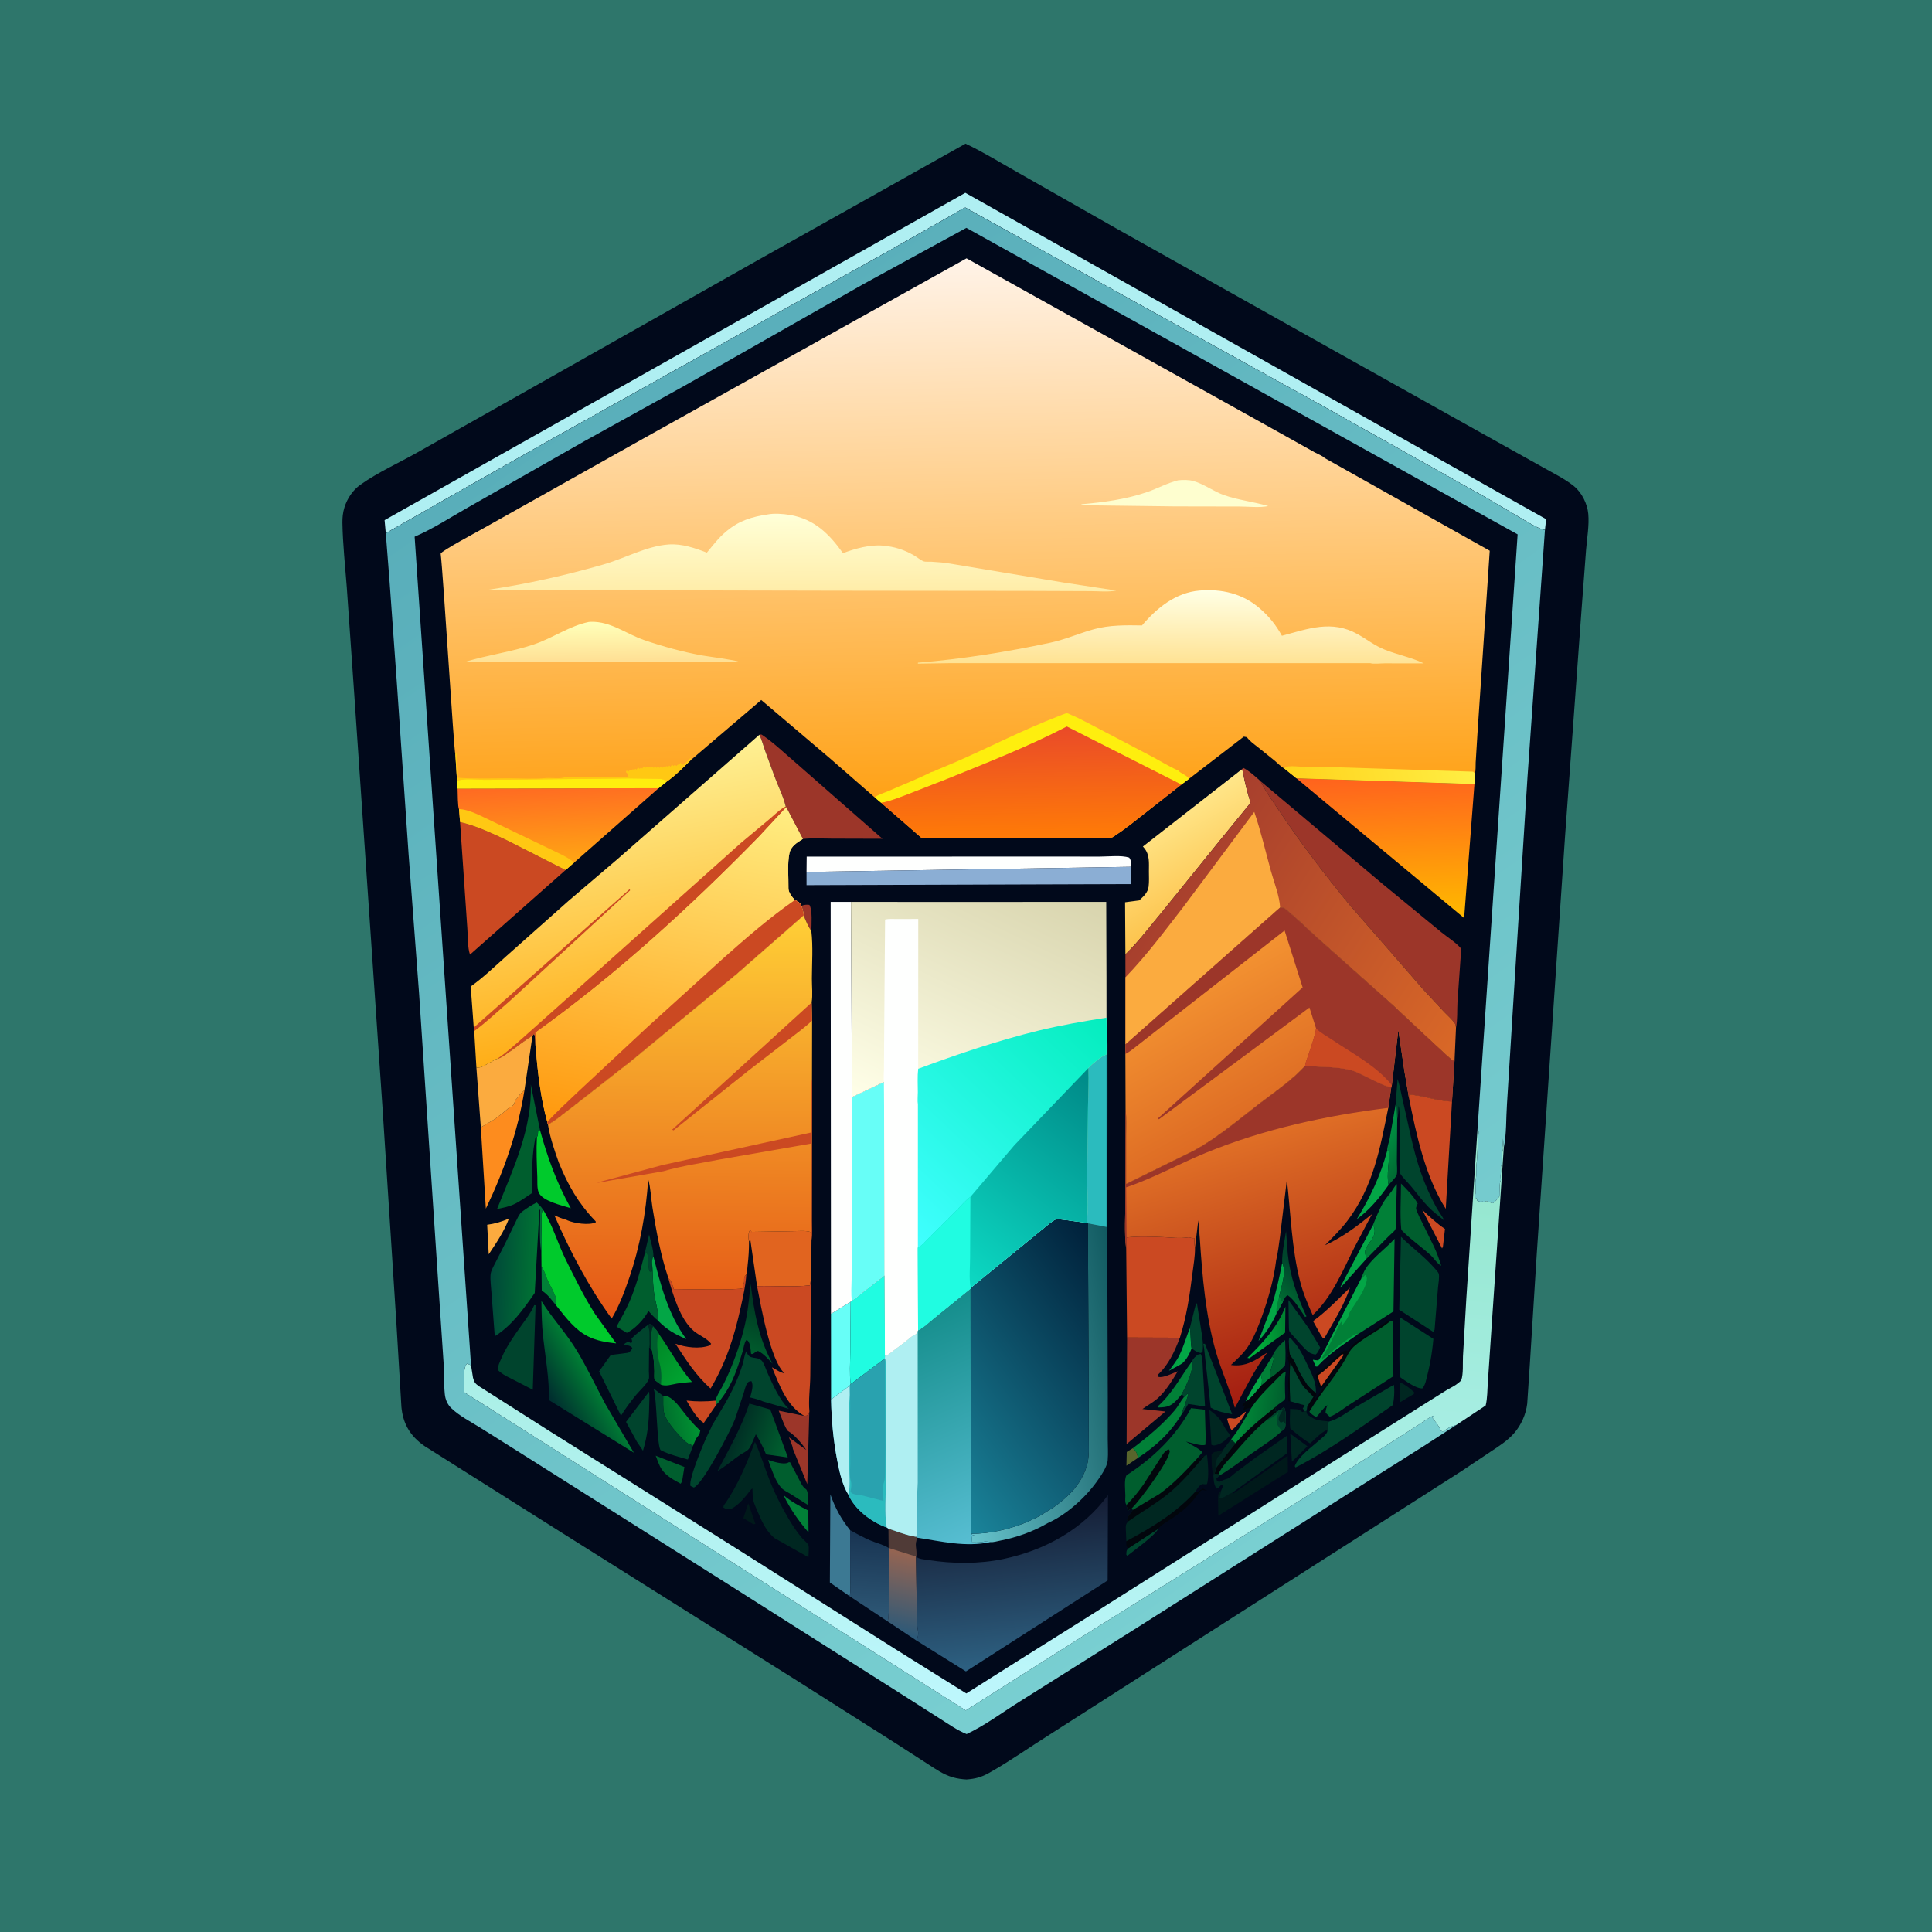 <svg version="1.1" xmlns="http://www.w3.org/2000/svg" style="display: block;" viewBox="0 0 2048 2048" width="1024" height="1024">
<defs>
	<linearGradient id="Gradient1" gradientUnits="userSpaceOnUse" x1="1361.45" y1="1410.45" x2="1332.58" y2="1415.72">
		<stop class="stop0" offset="0" stop-opacity="1" stop-color="rgb(0,131,49)"/>
		<stop class="stop1" offset="1" stop-opacity="1" stop-color="rgb(0,175,58)"/>
	</linearGradient>
	<linearGradient id="Gradient2" gradientUnits="userSpaceOnUse" x1="1491.08" y1="1223.73" x2="1462.18" y2="1205.08">
		<stop class="stop0" offset="0" stop-opacity="1" stop-color="rgb(0,109,52)"/>
		<stop class="stop1" offset="1" stop-opacity="1" stop-color="rgb(0,147,68)"/>
	</linearGradient>
	<linearGradient id="Gradient3" gradientUnits="userSpaceOnUse" x1="1378.83" y1="1349.6" x2="1355.21" y2="1372.06">
		<stop class="stop0" offset="0" stop-opacity="1" stop-color="rgb(0,69,44)"/>
		<stop class="stop1" offset="1" stop-opacity="1" stop-color="rgb(0,105,50)"/>
	</linearGradient>
	<linearGradient id="Gradient4" gradientUnits="userSpaceOnUse" x1="708.582" y1="1508.2" x2="736.459" y2="1502.83">
		<stop class="stop0" offset="0" stop-opacity="1" stop-color="rgb(0,114,45)"/>
		<stop class="stop1" offset="1" stop-opacity="1" stop-color="rgb(0,145,50)"/>
	</linearGradient>
	<linearGradient id="Gradient5" gradientUnits="userSpaceOnUse" x1="1358.2" y1="1494.05" x2="1314.32" y2="1487.48">
		<stop class="stop0" offset="0" stop-opacity="1" stop-color="rgb(0,96,46)"/>
		<stop class="stop1" offset="1" stop-opacity="1" stop-color="rgb(0,140,56)"/>
	</linearGradient>
	<linearGradient id="Gradient6" gradientUnits="userSpaceOnUse" x1="810.852" y1="1384.87" x2="772.547" y2="1481.77">
		<stop class="stop0" offset="0" stop-opacity="1" stop-color="rgb(0,57,35)"/>
		<stop class="stop1" offset="1" stop-opacity="1" stop-color="rgb(0,127,54)"/>
	</linearGradient>
	<linearGradient id="Gradient7" gradientUnits="userSpaceOnUse" x1="688.462" y1="1433.18" x2="728.855" y2="1463.2">
		<stop class="stop0" offset="0" stop-opacity="1" stop-color="rgb(0,137,39)"/>
		<stop class="stop1" offset="1" stop-opacity="1" stop-color="rgb(0,165,49)"/>
	</linearGradient>
	<linearGradient id="Gradient8" gradientUnits="userSpaceOnUse" x1="777.692" y1="1519.44" x2="832.973" y2="1539.29">
		<stop class="stop0" offset="0" stop-opacity="1" stop-color="rgb(0,44,36)"/>
		<stop class="stop1" offset="1" stop-opacity="1" stop-color="rgb(0,97,47)"/>
	</linearGradient>
	<linearGradient id="Gradient9" gradientUnits="userSpaceOnUse" x1="924.085" y1="1626.25" x2="918.911" y2="1713.81">
		<stop class="stop0" offset="0" stop-opacity="1" stop-color="rgb(25,53,83)"/>
		<stop class="stop1" offset="1" stop-opacity="1" stop-color="rgb(45,87,117)"/>
	</linearGradient>
	<linearGradient id="Gradient10" gradientUnits="userSpaceOnUse" x1="966.38" y1="1648.43" x2="947.719" y2="1730.14">
		<stop class="stop0" offset="0" stop-opacity="1" stop-color="rgb(148,100,82)"/>
		<stop class="stop1" offset="1" stop-opacity="1" stop-color="rgb(44,89,120)"/>
	</linearGradient>
	<linearGradient id="Gradient11" gradientUnits="userSpaceOnUse" x1="566.67" y1="1345.26" x2="522.167" y2="1343.58">
		<stop class="stop0" offset="0" stop-opacity="1" stop-color="rgb(0,113,52)"/>
		<stop class="stop1" offset="1" stop-opacity="1" stop-color="rgb(0,73,57)"/>
	</linearGradient>
	<linearGradient id="Gradient12" gradientUnits="userSpaceOnUse" x1="582.831" y1="1481.08" x2="624.036" y2="1456.05">
		<stop class="stop0" offset="0" stop-opacity="1" stop-color="rgb(0,46,47)"/>
		<stop class="stop1" offset="1" stop-opacity="1" stop-color="rgb(0,124,52)"/>
	</linearGradient>
	<linearGradient id="Gradient13" gradientUnits="userSpaceOnUse" x1="1279.9" y1="957.189" x2="1228.86" y2="867.381">
		<stop class="stop0" offset="0" stop-opacity="1" stop-color="rgb(253,196,78)"/>
		<stop class="stop1" offset="1" stop-opacity="1" stop-color="rgb(255,230,137)"/>
	</linearGradient>
	<linearGradient id="Gradient14" gradientUnits="userSpaceOnUse" x1="593.111" y1="911.793" x2="588.891" y2="832.572">
		<stop class="stop0" offset="0" stop-opacity="1" stop-color="rgb(255,163,20)"/>
		<stop class="stop1" offset="1" stop-opacity="1" stop-color="rgb(255,107,34)"/>
	</linearGradient>
	<linearGradient id="Gradient15" gradientUnits="userSpaceOnUse" x1="1223.44" y1="1342.85" x2="980.49" y2="1392.7">
		<stop class="stop0" offset="0" stop-opacity="1" stop-color="rgb(0,69,75)"/>
		<stop class="stop1" offset="1" stop-opacity="1" stop-color="rgb(104,196,205)"/>
	</linearGradient>
	<linearGradient id="Gradient16" gradientUnits="userSpaceOnUse" x1="1475.6" y1="970.956" x2="1469.74" y2="823.434">
		<stop class="stop0" offset="0" stop-opacity="1" stop-color="rgb(255,183,0)"/>
		<stop class="stop1" offset="1" stop-opacity="1" stop-color="rgb(255,99,29)"/>
	</linearGradient>
	<linearGradient id="Gradient17" gradientUnits="userSpaceOnUse" x1="1065.92" y1="1601.29" x2="1081.64" y2="1763.31">
		<stop class="stop0" offset="0" stop-opacity="1" stop-color="rgb(22,31,55)"/>
		<stop class="stop1" offset="1" stop-opacity="1" stop-color="rgb(45,96,129)"/>
	</linearGradient>
	<linearGradient id="Gradient18" gradientUnits="userSpaceOnUse" x1="955.968" y1="1397.52" x2="1057.61" y2="1629.79">
		<stop class="stop0" offset="0" stop-opacity="1" stop-color="rgb(20,141,139)"/>
		<stop class="stop1" offset="1" stop-opacity="1" stop-color="rgb(89,191,212)"/>
	</linearGradient>
	<linearGradient id="Gradient19" gradientUnits="userSpaceOnUse" x1="1057.7" y1="1218.29" x2="1000.21" y2="1807.88">
		<stop class="stop0" offset="0" stop-opacity="1" stop-color="rgb(150,231,208)"/>
		<stop class="stop1" offset="1" stop-opacity="1" stop-color="rgb(190,247,253)"/>
	</linearGradient>
	<linearGradient id="Gradient20" gradientUnits="userSpaceOnUse" x1="1546.08" y1="1110" x2="1252.16" y2="920.884">
		<stop class="stop0" offset="0" stop-opacity="1" stop-color="rgb(217,104,39)"/>
		<stop class="stop1" offset="1" stop-opacity="1" stop-color="rgb(167,63,45)"/>
	</linearGradient>
	<linearGradient id="Gradient21" gradientUnits="userSpaceOnUse" x1="1210.33" y1="1374.6" x2="974.195" y2="1552.08">
		<stop class="stop0" offset="0" stop-opacity="1" stop-color="rgb(0,32,58)"/>
		<stop class="stop1" offset="1" stop-opacity="1" stop-color="rgb(26,132,154)"/>
	</linearGradient>
	<linearGradient id="Gradient22" gradientUnits="userSpaceOnUse" x1="1398.5" y1="1462.94" x2="1320.67" y2="1205.54">
		<stop class="stop0" offset="0" stop-opacity="1" stop-color="rgb(163,29,17)"/>
		<stop class="stop1" offset="1" stop-opacity="1" stop-color="rgb(224,111,38)"/>
	</linearGradient>
	<linearGradient id="Gradient23" gradientUnits="userSpaceOnUse" x1="1315.75" y1="1189.53" x2="1241.34" y2="1054.27">
		<stop class="stop0" offset="0" stop-opacity="1" stop-color="rgb(222,108,36)"/>
		<stop class="stop1" offset="1" stop-opacity="1" stop-color="rgb(243,146,49)"/>
	</linearGradient>
	<linearGradient id="Gradient24" gradientUnits="userSpaceOnUse" x1="686.961" y1="1098.41" x2="636.3" y2="811.427">
		<stop class="stop0" offset="0" stop-opacity="1" stop-color="rgb(255,174,24)"/>
		<stop class="stop1" offset="1" stop-opacity="1" stop-color="rgb(254,240,147)"/>
	</linearGradient>
	<linearGradient id="Gradient25" gradientUnits="userSpaceOnUse" x1="673.428" y1="1200.09" x2="735.762" y2="842.07">
		<stop class="stop0" offset="0" stop-opacity="1" stop-color="rgb(255,153,14)"/>
		<stop class="stop1" offset="1" stop-opacity="1" stop-color="rgb(255,237,129)"/>
	</linearGradient>
	<linearGradient id="Gradient26" gradientUnits="userSpaceOnUse" x1="718.661" y1="1396.65" x2="722.532" y2="969.835">
		<stop class="stop0" offset="0" stop-opacity="1" stop-color="rgb(228,86,22)"/>
		<stop class="stop1" offset="1" stop-opacity="1" stop-color="rgb(255,207,54)"/>
	</linearGradient>
	<linearGradient id="Gradient27" gradientUnits="userSpaceOnUse" x1="1085.86" y1="915.011" x2="954.92" y2="1187">
		<stop class="stop0" offset="0" stop-opacity="1" stop-color="rgb(216,212,173)"/>
		<stop class="stop1" offset="1" stop-opacity="1" stop-color="rgb(255,255,232)"/>
	</linearGradient>
	<linearGradient id="Gradient28" gradientUnits="userSpaceOnUse" x1="1143.01" y1="1050.54" x2="927.602" y2="1278.01">
		<stop class="stop0" offset="0" stop-opacity="1" stop-color="rgb(4,237,190)"/>
		<stop class="stop1" offset="1" stop-opacity="1" stop-color="rgb(64,255,255)"/>
	</linearGradient>
	<linearGradient id="Gradient29" gradientUnits="userSpaceOnUse" x1="1183.38" y1="1162.69" x2="1027.57" y2="1359.07">
		<stop class="stop0" offset="0" stop-opacity="1" stop-color="rgb(0,138,136)"/>
		<stop class="stop1" offset="1" stop-opacity="1" stop-color="rgb(12,216,194)"/>
	</linearGradient>
	<linearGradient id="Gradient30" gradientUnits="userSpaceOnUse" x1="630.964" y1="412.531" x2="1439.49" y2="1578.97">
		<stop class="stop0" offset="0" stop-opacity="1" stop-color="rgb(89,174,186)"/>
		<stop class="stop1" offset="1" stop-opacity="1" stop-color="rgb(121,207,209)"/>
	</linearGradient>
	<linearGradient id="Gradient31" gradientUnits="userSpaceOnUse" x1="1027.59" y1="843.012" x2="1016.34" y2="274.132">
		<stop class="stop0" offset="0" stop-opacity="1" stop-color="rgb(255,162,23)"/>
		<stop class="stop1" offset="1" stop-opacity="1" stop-color="rgb(255,243,232)"/>
	</linearGradient>
	<linearGradient id="Gradient32" gradientUnits="userSpaceOnUse" x1="1372.32" y1="842.475" x2="1556.21" y2="800.173">
		<stop class="stop0" offset="0" stop-opacity="1" stop-color="rgb(255,211,29)"/>
		<stop class="stop1" offset="1" stop-opacity="1" stop-color="rgb(255,238,67)"/>
	</linearGradient>
	<linearGradient id="Gradient33" gradientUnits="userSpaceOnUse" x1="637.019" y1="700.482" x2="636.644" y2="660.852">
		<stop class="stop0" offset="0" stop-opacity="1" stop-color="rgb(255,224,149)"/>
		<stop class="stop1" offset="1" stop-opacity="1" stop-color="rgb(255,255,184)"/>
	</linearGradient>
	<linearGradient id="Gradient34" gradientUnits="userSpaceOnUse" x1="1239.48" y1="705.07" x2="1240.1" y2="625.581">
		<stop class="stop0" offset="0" stop-opacity="1" stop-color="rgb(255,226,146)"/>
		<stop class="stop1" offset="1" stop-opacity="1" stop-color="rgb(255,255,228)"/>
	</linearGradient>
	<linearGradient id="Gradient35" gradientUnits="userSpaceOnUse" x1="1093.39" y1="887.444" x2="1091.17" y2="772.752">
		<stop class="stop0" offset="0" stop-opacity="1" stop-color="rgb(255,123,7)"/>
		<stop class="stop1" offset="1" stop-opacity="1" stop-color="rgb(234,75,40)"/>
	</linearGradient>
	<linearGradient id="Gradient36" gradientUnits="userSpaceOnUse" x1="850.512" y1="625.659" x2="850.086" y2="545.824">
		<stop class="stop0" offset="0" stop-opacity="1" stop-color="rgb(255,237,169)"/>
		<stop class="stop1" offset="1" stop-opacity="1" stop-color="rgb(255,255,215)"/>
	</linearGradient>
</defs>
<path transform="translate(0,0)" fill="rgb(46,118,107)" d="M -0 -0 L 2048 0 L 2048 2048 L -0 2048 L -0 -0 z"/>
<path transform="translate(0,0)" fill="rgb(1,9,27)" d="M 1023.52 152.281 C 1042.38 161.219 1060.61 172.534 1078.82 182.777 L 1184.09 242.618 L 1424.69 377.533 L 1570.75 459.217 L 1635 495.079 C 1645.79 501.25 1658.88 507.557 1668.5 515.403 C 1676.77 522.142 1682.65 534.092 1683.62 544.688 C 1684.73 556.76 1682.28 570.752 1681.28 582.902 L 1676.53 645.714 L 1659 886.5 L 1628.94 1330.37 L 1621.72 1445.6 L 1618.9 1488 C 1617.59 1499.24 1612.45 1510.69 1605.05 1519.19 C 1597.93 1527.37 1589.08 1532.85 1580.15 1538.8 L 1549.37 1559.38 L 1289.37 1725.66 L 1113.38 1838.27 C 1091.9 1851.78 1070.63 1866.88 1048.56 1879.29 C 1040.26 1883.96 1033.92 1885.61 1024.51 1886.3 C 1019.46 1886.03 1014.89 1885.4 1010 1884 C 999.985 1881.15 991.109 1874.87 982.467 1869.25 L 950.026 1848.33 L 846.273 1782.48 L 596.113 1625.12 L 499.92 1564.4 L 450.016 1532.88 C 442.517 1527.67 436.304 1521.52 431.867 1513.45 C 428.166 1506.71 426.246 1499.11 425.528 1491.5 L 420.199 1402.53 L 405.625 1176.22 L 375.52 735.77 L 367.615 622.577 C 365.908 599.91 363.338 576.718 362.987 554.041 C 362.903 548.612 363.487 543.207 365.094 538 C 368.04 528.451 373.921 519.61 382.117 513.787 C 400.579 500.672 422.946 490.647 442.731 479.477 L 583.369 400.091 L 805.248 274.706 L 1023.52 152.281 z"/>
<path transform="translate(0,0)" fill="rgb(175,239,242)" d="M 408.954 565.239 L 407.686 551.367 L 1023.29 204.388 L 1638.96 550.363 L 1637.7 561.752 L 1636.89 561.582 C 1630.06 560.012 1623.13 555.52 1617.02 552.099 L 1575.44 527.59 L 1388.25 422.538 C 1355.51 405.069 1023.69 220.051 1023.42 220.083 C 1021.8 220.282 1017.76 222.983 1016.17 223.827 L 986.679 240.666 L 938.651 267.901 L 589.681 462.663 L 484.066 522.396 L 408.954 565.239 z"/>
<path transform="translate(0,0)" fill="rgb(1,9,27)" d="M 408.954 565.239 L 484.066 522.396 L 589.681 462.663 L 938.651 267.901 L 986.679 240.666 L 1016.17 223.827 C 1017.76 222.983 1021.8 220.282 1023.42 220.083 C 1023.69 220.051 1355.51 405.069 1388.25 422.538 L 1575.44 527.59 L 1617.02 552.099 C 1623.13 555.52 1630.06 560.012 1636.89 561.582 L 1637.7 561.752 L 1619.21 823.5 L 1605.59 1039.38 L 1597.42 1170.82 C 1596.41 1185.38 1597.06 1202.29 1594.09 1216.52 L 1581.16 1406.49 L 1577.2 1465.11 C 1576.59 1473.09 1576.82 1482.22 1574.85 1489.92 L 1543.94 1510.42 L 1510.73 1531.92 L 1429.16 1583.37 L 1205 1725.64 L 1080.75 1803.84 C 1062.57 1815.19 1044.01 1829.13 1024.66 1838.19 C 1014.82 1834.25 1006.11 1828.02 997.184 1822.37 L 954.301 1795.04 L 776.012 1682 L 555.503 1542.61 L 509.287 1513.52 C 499.263 1507.3 486.755 1500.84 478.336 1492.66 C 474.203 1488.65 472.081 1483.44 471.512 1477.76 C 470.417 1466.85 470.853 1455.44 470.206 1444.44 L 464.769 1363.09 L 444.234 1052.88 L 433.116 905.292 L 420.632 723.122 L 412.947 616.243 L 408.954 565.239 z"/>
<path transform="translate(0,0)" fill="rgb(0,25,26)" d="M 1287.16 1539.2 C 1290.43 1538.94 1293.48 1537.82 1296.59 1536.84 L 1296.23 1537.68 C 1294.74 1540.98 1293.02 1542.72 1290.25 1545 C 1289.28 1548.14 1288.61 1551.08 1288.13 1554.33 L 1289.15 1555.8 L 1287.51 1562.3 L 1286.18 1562.8 C 1284.06 1556.25 1284.41 1548.35 1284.29 1541.5 L 1287.16 1539.2 z"/>
<path transform="translate(0,0)" fill="rgb(3,166,70)" d="M 1336.4 1457.55 C 1338.16 1461.7 1337.86 1464.24 1337.21 1468.64 C 1334.17 1472 1324.2 1484.89 1320.56 1485.5 C 1324.82 1475.89 1330.77 1466.42 1336.4 1457.55 z"/>
<path transform="translate(0,0)" fill="rgb(0,25,26)" d="M 793.189 1593.64 L 800.757 1615.33 L 798.5 1615.78 L 788.011 1609.27 L 793.189 1593.64 z"/>
<path transform="translate(0,0)" fill="rgb(203,73,34)" d="M 1320.19 1496.5 L 1320.59 1496.79 C 1318.93 1501.52 1309.85 1513.61 1305.5 1515.97 L 1303.98 1513.5 C 1302.51 1510.37 1301.63 1507.35 1300.77 1504 C 1304.17 1502.24 1307.25 1504.65 1310.67 1503.42 C 1313.43 1502.43 1317.65 1498.35 1320.19 1496.5 z"/>
<path transform="translate(0,0)" fill="rgb(88,101,44)" d="M 1200.86 1535.14 C 1204.51 1538.37 1205.37 1540.66 1206.31 1545.4 L 1194.07 1553.68 L 1194.4 1539.16 L 1200.86 1535.14 z"/>
<path transform="translate(0,0)" fill="rgb(0,68,45)" d="M 1227.53 1620.7 C 1225.52 1626.74 1201.25 1644.22 1195 1649.21 L 1193.93 1648 C 1194.15 1644.72 1193.76 1643.75 1196.02 1641.24 L 1227.53 1620.7 z"/>
<path transform="translate(0,0)" fill="rgb(156,54,41)" d="M 849.596 960.144 C 852.85 959.117 854.612 958.803 857.995 959.217 C 861.449 964.875 860.105 980.201 860.077 987.113 C 856.78 981.924 854.089 976.158 851.991 970.389 C 851.763 966.835 850.609 963.534 849.596 960.144 z"/>
<path transform="translate(0,0)" fill="rgb(0,39,33)" d="M 1296.59 1536.84 L 1305.03 1525.73 L 1309.7 1529.92 L 1289.15 1555.8 L 1288.13 1554.33 C 1288.61 1551.08 1289.28 1548.14 1290.25 1545 C 1293.02 1542.72 1294.74 1540.98 1296.23 1537.68 L 1296.59 1536.84 z"/>
<path transform="translate(0,0)" fill="rgb(1,128,55)" d="M 1348.61 1437.96 L 1350.5 1439.64 C 1348.85 1447 1345.95 1453.22 1346.05 1460.92 L 1337.21 1468.64 C 1337.86 1464.24 1338.16 1461.7 1336.4 1457.55 C 1336.39 1457.2 1338.53 1454.19 1338.78 1453.8 L 1348.61 1437.96 z"/>
<path transform="translate(0,0)" fill="rgb(0,39,33)" d="M 1484.15 1465.38 C 1489.83 1467.95 1494.67 1471.69 1499.13 1476 L 1498.73 1477.7 L 1492.9 1481.16 L 1484.04 1486.48 L 1484.15 1465.38 z"/>
<path transform="translate(0,0)" fill="rgb(0,68,45)" d="M 682.819 1331.21 L 688.088 1308.68 C 689.697 1315.83 692.752 1324.65 692.661 1331.85 C 691.234 1334.69 691.181 1336.5 691.286 1339.56 L 691.006 1347.8 C 690.272 1347.83 689.484 1348.02 688.802 1347.75 L 688.231 1347.43 L 687.663 1343.5 C 686.798 1338.35 687.723 1331.59 685.377 1327.02 L 682.819 1331.21 z"/>
<path transform="translate(0,0)" fill="rgb(0,39,33)" d="M 1367.72 1519.79 L 1385.91 1533.1 L 1376.76 1542.25 L 1369.51 1549.44 L 1367.72 1519.79 z"/>
<path transform="translate(0,0)" fill="rgb(1,128,55)" d="M 574.003 1342.67 C 577.352 1347.03 578.289 1352.21 580.55 1357.19 C 583.389 1363.45 587.735 1370.19 589.538 1376.76 C 590.018 1378.51 589.844 1380.33 589.584 1382.1 L 589.421 1383.05 L 589.343 1383.58 C 585.018 1378.42 580.789 1372.27 575.067 1368.62 L 574.274 1368.15 L 574.003 1342.67 z"/>
<path transform="translate(0,0)" fill="rgb(203,73,34)" d="M 1507.72 1282.52 C 1515.48 1289.83 1522.86 1296.76 1531.74 1302.75 L 1529.57 1321.5 L 1528.64 1323.38 L 1507.72 1282.52 z"/>
<path transform="translate(0,0)" fill="rgb(3,166,70)" d="M 1261.26 1407.86 C 1262.55 1414.94 1261.78 1421.96 1263.13 1429.09 L 1262.79 1430.2 C 1260.78 1435.68 1256.4 1443.95 1251.08 1446.58 L 1239.19 1453.08 C 1242.81 1447.99 1247.14 1442.78 1249.92 1437.2 C 1254.55 1427.9 1257.43 1417.52 1261.26 1407.86 z"/>
<path transform="translate(0,0)" fill="rgb(1,128,55)" d="M 830.495 1584.81 C 838.272 1591.56 847.596 1596.64 856.808 1601.19 L 857.055 1624.43 C 846.177 1611.71 837.867 1599.99 830.495 1584.81 z"/>
<path transform="translate(0,0)" fill="rgb(2,6,12)" d="M 1346.05 1460.92 C 1350.42 1458.45 1354.21 1454.82 1358.05 1451.6 C 1359.57 1452.22 1361.72 1452.77 1362.89 1453.91 C 1358.65 1455.72 1355.31 1460.02 1352.09 1463.25 C 1343.03 1472.35 1333.7 1481.38 1326.67 1492.19 L 1326.54 1492.25 L 1325.65 1491.79 L 1325 1492.5 C 1323.04 1492.71 1321.96 1492.95 1320.19 1493.91 L 1318.75 1494.75 L 1318 1494 C 1318.88 1492.32 1319.46 1491.29 1319.75 1489.39 L 1317.5 1491.49 L 1316.51 1490.5 C 1317.68 1488.43 1318.92 1487.17 1320.56 1485.5 C 1324.2 1484.89 1334.17 1472 1337.21 1468.64 L 1346.05 1460.92 z"/>
<path transform="translate(0,0)" fill="rgb(0,94,46)" d="M 1348.61 1437.96 C 1351.37 1430.93 1356.77 1425.49 1362.3 1420.55 C 1362.53 1429.45 1363.26 1438.66 1362.11 1447.5 L 1358.05 1451.6 C 1354.21 1454.82 1350.42 1458.45 1346.05 1460.92 C 1345.95 1453.22 1348.85 1447 1350.5 1439.64 L 1348.61 1437.96 z"/>
<path transform="translate(0,0)" fill="rgb(251,171,63)" d="M 539.485 1291.77 C 534.51 1305.27 525.998 1317.71 518.063 1329.62 L 516.421 1298.31 C 524.819 1297.16 531.697 1295.08 539.485 1291.77 z"/>
<path transform="translate(0,0)" fill="rgb(203,73,34)" d="M 759.675 1488.6 L 746.073 1508.33 C 739.492 1505.07 731.464 1491.26 727.79 1484.67 C 738.472 1485.88 747.739 1485.8 758.473 1484.76 L 759.675 1488.6 z"/>
<path transform="translate(0,0)" fill="url(#Gradient1)" d="M 1362.62 1385.11 L 1362.29 1412.66 L 1324.5 1439.76 L 1322.29 1439.44 C 1338.98 1423.13 1353.83 1407.18 1362.62 1385.11 z"/>
<path transform="translate(0,0)" fill="rgb(0,94,46)" d="M 695.055 1543.1 L 725.492 1555.04 L 723.009 1570.5 L 721.5 1572.8 C 714.014 1568.66 706.509 1564.87 701.5 1557.62 C 698.656 1553.51 696.913 1547.76 695.055 1543.1 z"/>
<path transform="translate(0,0)" fill="rgb(3,166,70)" d="M 1455.38 1298.64 C 1457.25 1301.32 1457.49 1304.33 1456.94 1307.5 C 1455.69 1314.65 1447.63 1320.08 1447.06 1327 C 1446.9 1328.97 1448.09 1332.35 1448.45 1334.43 L 1429.63 1355.33 C 1426.53 1358.69 1423.99 1362.3 1420.39 1365.15 L 1455.38 1298.64 z"/>
<path transform="translate(0,0)" fill="rgb(3,166,70)" d="M 1359.17 1338.75 C 1362.36 1344.59 1360.85 1354.61 1359.24 1361 L 1355.87 1374.58 L 1359.85 1380.06 L 1352.79 1393.11 C 1348.43 1402.9 1341.71 1413.75 1334.11 1421.38 L 1347.61 1385.9 C 1352.65 1370.42 1356.04 1354.71 1359.17 1338.75 z"/>
<path transform="translate(0,0)" fill="rgb(1,128,55)" d="M 1355.87 1374.58 L 1359.85 1380.06 L 1352.79 1393.11 C 1352.83 1386.41 1353.96 1380.99 1355.87 1374.58 z"/>
<path transform="translate(0,0)" fill="rgb(1,128,55)" d="M 1263.62 1442.99 C 1265.65 1449.11 1259.82 1463.58 1256.96 1469.5 L 1252.61 1478.12 L 1247.8 1483.71 C 1241.12 1490.73 1237.47 1491.77 1228 1491.97 L 1227.03 1491 C 1242.44 1477.57 1251.7 1459.19 1263.62 1442.99 z"/>
<path transform="translate(0,0)" fill="rgb(0,39,33)" d="M 1281.95 1494.61 C 1286.15 1497.78 1290.71 1501.03 1293.71 1505.42 C 1296.66 1509.75 1298.67 1514.97 1302.2 1518.86 C 1303.92 1520.74 1303.39 1519.53 1303.77 1521.98 L 1298.12 1527.32 C 1295.93 1528.93 1293.61 1530.42 1291 1531.27 C 1288.29 1532.14 1286.67 1532.76 1284.13 1531.5 L 1281.95 1494.61 z"/>
<path transform="translate(0,0)" fill="rgb(0,68,45)" d="M 1261.26 1407.86 L 1266.23 1387.93 C 1266.85 1385.82 1267.28 1383.01 1268.75 1381.36 L 1273.16 1408.92 C 1274.33 1416.8 1275.92 1425 1274.78 1432.94 L 1273 1434.26 C 1268.91 1433.57 1266.23 1431.82 1263.13 1429.09 C 1261.78 1421.96 1262.55 1414.94 1261.26 1407.86 z"/>
<path transform="translate(0,0)" fill="rgb(2,6,12)" d="M 1267.29 1580.96 L 1269.22 1581.7 C 1271.32 1580.12 1273.02 1578.94 1275.5 1578 L 1277 1579 L 1279.49 1579.5 C 1277.02 1580.51 1276.73 1579.27 1274.5 1579.51 C 1272.59 1579.72 1269.47 1584.13 1268.5 1585.51 C 1263.92 1592.02 1257.1 1599.19 1250.5 1603.51 L 1248 1605.6 C 1241.98 1610.52 1232.26 1614.85 1227.53 1620.7 L 1196.02 1641.24 L 1195.4 1640.72 C 1193.48 1638.63 1194.02 1636.38 1193.95 1633.68 C 1221.16 1619.02 1246.28 1604.03 1267.29 1580.96 z"/>
<path transform="translate(0,0)" fill="rgb(3,166,70)" d="M 1470.44 1219.97 L 1472.75 1220.5 C 1472.76 1232.36 1469.7 1244.45 1471.91 1256.24 C 1462.23 1269.9 1451.86 1282.51 1438.22 1292.45 C 1452.46 1269.27 1463.43 1246.27 1470.44 1219.97 z"/>
<path transform="translate(0,0)" fill="url(#Gradient2)" d="M 1479.33 1171.25 L 1480.74 1172 L 1481.11 1186.36 L 1480.76 1230.91 C 1480.72 1234.96 1481.56 1242.01 1480.51 1245.65 C 1479.84 1248 1473.74 1253.92 1471.91 1256.24 C 1469.7 1244.45 1472.76 1232.36 1472.75 1220.5 L 1470.44 1219.97 C 1470.22 1216.28 1472.49 1210.31 1473.22 1206.51 L 1479.33 1171.25 z"/>
<path transform="translate(0,0)" fill="rgb(0,68,45)" d="M 1366.18 1422.09 L 1366.5 1418.43 C 1368.69 1418.54 1369.13 1419.79 1370.5 1421.3 C 1377.95 1429.49 1381.45 1437.41 1386.18 1447.26 C 1390.62 1456.5 1395.45 1465.81 1394.94 1476.28 C 1391.2 1474.62 1388.32 1470.81 1385.55 1467.87 C 1382.38 1462.94 1379.18 1457.92 1376.5 1452.71 C 1374.08 1448 1372.37 1442.22 1368.66 1438.37 C 1365.99 1435.59 1366.5 1426.41 1366.18 1422.09 z"/>
<path transform="translate(0,0)" fill="rgb(203,73,34)" d="M 1430.96 1365 C 1425.07 1383.46 1413.16 1401.88 1403.71 1418.83 L 1402.5 1418.86 L 1399.74 1414.57 L 1391.9 1400.47 C 1406.14 1390.07 1418.42 1377.32 1430.96 1365 z"/>
<path transform="translate(0,0)" fill="url(#Gradient3)" d="M 1359.17 1338.75 C 1358.8 1328.39 1361.69 1315.56 1363.25 1305.13 L 1365.1 1329.5 C 1367.57 1352.75 1375.06 1374.36 1384.89 1395.4 L 1383.5 1396.1 C 1378.03 1388.42 1372.78 1378.36 1365 1372.99 C 1362.2 1374.45 1361.22 1377.36 1359.85 1380.06 L 1355.87 1374.58 L 1359.24 1361 C 1360.85 1354.61 1362.36 1344.59 1359.17 1338.75 z"/>
<path transform="translate(0,0)" fill="rgb(0,68,45)" d="M 688.053 1475.21 C 688.727 1480.52 688.189 1486.39 688.113 1491.75 C 687.885 1507.96 686.306 1522.24 681.566 1537.81 L 675.074 1528.19 L 663.621 1507.28 L 688.053 1475.21 z"/>
<path transform="translate(0,0)" fill="rgb(0,68,45)" d="M 1275.51 1424.5 L 1277.34 1424.45 L 1306.15 1499.07 C 1297.18 1497.49 1291.44 1496.57 1283.38 1492.16 L 1276.38 1429.33 L 1275.51 1424.5 z"/>
<path transform="translate(0,0)" fill="rgb(0,68,45)" d="M 1386.34 1406.46 L 1399.42 1428.29 C 1398.1 1431.1 1397.11 1434.06 1394.5 1435.92 C 1390.45 1435.21 1388.11 1434.39 1385.12 1431.49 C 1380.43 1426.95 1375.92 1421.96 1371.67 1417 C 1370.36 1415.46 1367.69 1412.99 1366.86 1411.25 C 1366.12 1409.7 1366.31 1405.39 1366.24 1403.5 L 1365.79 1378.06 L 1385.8 1405.94 L 1386.34 1406.46 z"/>
<path transform="translate(0,0)" fill="rgb(3,166,70)" d="M 691.286 1339.56 C 691.181 1336.5 691.234 1334.69 692.661 1331.85 C 700.384 1362.41 708.498 1393.82 727.486 1419.53 C 715.225 1414.18 707.117 1409.78 697.715 1400.13 C 698.228 1389.78 694.189 1378.53 692.969 1368.17 C 691.856 1358.72 692.162 1349.07 691.286 1339.56 z"/>
<path transform="translate(0,0)" fill="rgb(1,128,55)" d="M 1254.86 1481.23 C 1256.18 1479.77 1257.45 1478.53 1259 1477.33 L 1259.68 1478.5 L 1256.82 1486.6 C 1256.35 1487.77 1256.45 1488.76 1256.5 1490 L 1255.51 1491 C 1253.94 1493.33 1253.21 1496.56 1252.54 1499.25 C 1240.95 1518.59 1225.1 1533.16 1206.31 1545.4 C 1205.37 1540.66 1204.51 1538.37 1200.86 1535.14 C 1216.47 1523.34 1232.89 1509.77 1245.5 1494.71 C 1248.81 1490.75 1251.07 1486.06 1254.27 1481.98 L 1254.86 1481.23 z"/>
<path transform="translate(0,0)" fill="rgb(0,68,45)" d="M 1263.62 1442.99 C 1264.7 1440.07 1267.28 1438.15 1269.5 1436.07 L 1272.79 1435.27 C 1275.08 1439.21 1274.71 1446 1275.03 1450.54 L 1277.38 1490.98 L 1259.56 1488.24 C 1257.43 1492 1255.32 1495.92 1252.54 1499.25 C 1253.21 1496.56 1253.94 1493.33 1255.51 1491 L 1256.5 1490 C 1256.45 1488.76 1256.35 1487.77 1256.82 1486.6 L 1259.68 1478.5 L 1259 1477.33 C 1257.45 1478.53 1256.18 1479.77 1254.86 1481.23 C 1254.45 1479.19 1254.13 1479.38 1252.61 1478.12 L 1256.96 1469.5 C 1259.82 1463.58 1265.65 1449.11 1263.62 1442.99 z"/>
<path transform="translate(0,0)" fill="rgb(0,94,46)" d="M 814.182 1547.57 C 819.135 1549.24 830.184 1552.74 835.016 1550.65 C 836.941 1549.82 835.026 1550.11 837.5 1550.02 L 846.896 1568 C 848.626 1571.24 850.163 1575.04 852.965 1577.49 L 854.5 1578.75 C 857.249 1581.31 856.404 1591.42 856.538 1595.4 L 837.965 1583.63 C 834.787 1581.73 830.544 1579.74 828.067 1576.97 C 821.473 1569.59 817.774 1556.77 814.182 1547.57 z"/>
<path transform="translate(0,0)" fill="rgb(0,39,33)" d="M 1407.21 1516.92 L 1405.96 1516.17 C 1400.05 1518.83 1393.68 1525.73 1388.75 1530.13 C 1381.24 1525.51 1374.5 1519.96 1367.76 1514.29 C 1366.94 1507.39 1367.42 1500.39 1367.63 1493.46 L 1370.05 1493.68 C 1373.27 1493.88 1376.15 1493.57 1378.91 1495.56 L 1380.51 1496.79 L 1383.01 1496.11 L 1384.87 1496.1 C 1385.52 1498.89 1385.18 1499.21 1387.55 1500.69 L 1391.1 1502.89 C 1395.63 1505.69 1400.03 1505.93 1405.22 1506.4 C 1407.1 1506.57 1406.35 1506.45 1408.34 1507.06 C 1408.08 1509.99 1408.19 1514.22 1407.21 1516.92 z"/>
<path transform="translate(0,0)" fill="url(#Gradient4)" d="M 703.006 1479.67 L 707.874 1480.23 C 715.415 1484.13 720.169 1491.17 725.294 1497.7 C 730.51 1504.34 735.966 1510.89 742.308 1516.5 L 741.269 1520.97 C 737.904 1523.47 736.292 1528.89 734.609 1532.67 L 733.509 1532.05 C 730.789 1530.86 728.931 1530.35 726.651 1528.22 C 719.245 1521.29 706.245 1507.52 703.879 1497.56 C 702.588 1492.13 703.138 1485.29 703.006 1479.67 z"/>
<path transform="translate(0,0)" fill="rgb(156,54,41)" d="M 840.506 1535.86 C 840.193 1532.28 837.546 1527.13 836.315 1523.62 L 854.636 1537 C 850.121 1530.3 842.581 1521.32 835.594 1517.14 C 832.709 1515.41 827.114 1499.08 825.493 1495.36 L 852.555 1500.91 L 855 1500.64 C 857.251 1499.85 857.213 1498.22 858.036 1496.22 L 857.875 1497.38 L 855.733 1573.26 L 840.506 1535.86 z"/>
<path transform="translate(0,0)" fill="rgb(1,128,55)" d="M 1455.38 1298.64 C 1458.65 1290.65 1462.11 1281.85 1466.51 1274.44 C 1468.95 1270.32 1472.21 1266.82 1475.05 1263 C 1476.71 1260.77 1478.58 1256.89 1480.72 1255.29 L 1479.76 1289.68 C 1479.72 1292.72 1480.3 1300.91 1479.04 1303.42 C 1478.11 1305.27 1473.95 1308.54 1472.31 1310.2 L 1448.45 1334.43 C 1448.09 1332.35 1446.9 1328.97 1447.06 1327 C 1447.63 1320.08 1455.69 1314.65 1456.94 1307.5 C 1457.49 1304.33 1457.25 1301.32 1455.38 1298.64 z"/>
<path transform="translate(0,0)" fill="rgb(0,68,45)" d="M 734.609 1532.67 L 729.158 1547.12 C 719.578 1544.37 709.448 1541.8 700.509 1537.33 C 696.367 1535.26 696.226 1482.27 693.228 1473.38 L 692.874 1472.39 L 693.423 1472.3 L 702.049 1479.05 L 703.006 1479.67 C 703.138 1485.29 702.588 1492.13 703.879 1497.56 C 706.245 1507.52 719.245 1521.29 726.651 1528.22 C 728.931 1530.35 730.789 1530.86 733.509 1532.05 L 734.609 1532.67 z"/>
<path transform="translate(0,0)" fill="rgb(0,202,44)" d="M 569.148 1205.27 C 570.408 1203.87 570.244 1200.42 570.46 1198.5 L 572.408 1197.97 C 580.312 1226.79 590.371 1254.59 605.047 1280.75 C 595.99 1277.84 574.992 1273.38 571.016 1264 C 569.097 1259.47 569.74 1252.59 569.557 1247.6 C 569.039 1233.53 568.372 1219.34 569.148 1205.27 z"/>
<path transform="translate(0,0)" fill="rgb(0,25,26)" d="M 1306.4 1582.25 L 1307.45 1583.21 L 1364.99 1543.06 L 1365.26 1560.24 L 1291.52 1606.69 L 1291.18 1589.5 C 1291.15 1584.18 1290.98 1583.58 1294.57 1579.91 L 1292.47 1588.54 C 1295.72 1588.24 1297.59 1587.2 1300.29 1585.52 C 1302.2 1584.33 1304.31 1583.1 1306.4 1582.25 z"/>
<path transform="translate(0,0)" fill="url(#Gradient5)" d="M 1326.54 1492.25 L 1326.67 1492.19 C 1333.7 1481.38 1343.03 1472.35 1352.09 1463.25 C 1355.31 1460.02 1358.65 1455.72 1362.89 1453.91 L 1362.86 1455.23 L 1362.72 1456.08 C 1361.8 1462.42 1362.17 1469.03 1362.19 1475.42 C 1362.19 1477.2 1362.7 1481.39 1362.21 1482.92 C 1361.46 1485.27 1354.2 1488.43 1352.71 1491.1 C 1338 1502.69 1322.02 1515.71 1309.7 1529.92 L 1305.03 1525.73 C 1313.58 1515.21 1319.73 1503.9 1326.54 1492.25 z"/>
<path transform="translate(0,0)" fill="url(#Gradient6)" d="M 758.473 1484.76 C 759.545 1479.81 762.675 1475.43 765.033 1471 C 768.575 1464.34 771.746 1457.53 774.624 1450.56 C 781.372 1434.22 787.634 1415.3 790.952 1398 C 793.292 1385.8 794.31 1373.35 795.757 1361.02 C 799.199 1390.23 804.469 1419.68 818.985 1445.57 C 814.328 1440.77 809.596 1434.94 803.5 1432.08 C 800.194 1432.64 798.417 1436.55 796.107 1435 C 795.593 1430.34 795.707 1425.05 792.747 1421.24 L 791.104 1420.5 C 788.769 1423.64 788.312 1429.11 787.147 1432.9 C 781.946 1449.84 776.743 1466.25 766.096 1480.64 C 764.13 1483.29 762.196 1486.46 759.675 1488.6 L 758.473 1484.76 z"/>
<path transform="translate(0,0)" fill="rgb(0,94,46)" d="M 1485.11 1254.62 C 1491.49 1261 1498.55 1268 1502.86 1276 L 1501.91 1277.5 C 1501.87 1277.59 1501.05 1280.27 1501.05 1280.5 C 1501.07 1282.77 1503.56 1287.59 1504.54 1289.79 L 1520.26 1321.84 C 1523.27 1328.33 1525.62 1334.87 1527.76 1341.69 C 1524.35 1340.48 1519.98 1333.77 1517.01 1331 C 1507.52 1322.14 1496.57 1314.86 1487.39 1305.67 C 1486.36 1304.64 1485.44 1303.97 1485.3 1302.45 C 1483.89 1286.98 1485.12 1270.23 1485.11 1254.62 z"/>
<path transform="translate(0,0)" fill="url(#Gradient7)" d="M 690.282 1429.59 C 691.011 1423.52 689.193 1410.82 692.269 1406.02 C 693.982 1408.11 697.584 1411.5 698.392 1414 C 710.181 1430.66 720.069 1449.64 733.535 1464.94 C 728.091 1465.42 722.582 1465.81 717.191 1466.73 C 711.704 1467.67 706.049 1469.84 700.673 1467.81 C 699.386 1466.58 694.433 1463.54 693.935 1462.39 C 693.258 1460.83 693.705 1455.39 693.644 1453.46 C 693.416 1446.29 693.103 1439.47 691.376 1432.45 L 690.952 1430.78 L 690.282 1429.59 z"/>
<path transform="translate(0,0)" fill="rgb(0,94,46)" d="M 690.282 1429.59 C 691.011 1423.52 689.193 1410.82 692.269 1406.02 C 693.982 1408.11 697.584 1411.5 698.392 1414 C 695.273 1418.95 697.193 1435.98 698.332 1442.14 C 701.257 1451.39 701.426 1458.25 700.673 1467.81 C 699.386 1466.58 694.433 1463.54 693.935 1462.39 C 693.258 1460.83 693.705 1455.39 693.644 1453.46 C 693.416 1446.29 693.103 1439.47 691.376 1432.45 L 690.952 1430.78 L 690.282 1429.59 z"/>
<path transform="translate(0,0)" fill="rgb(0,39,33)" d="M 1292.96 1570.72 C 1295.46 1569.49 1297.56 1568.49 1300.25 1567.79 C 1303.66 1566.9 1306.85 1563.24 1309.67 1561.1 L 1329.96 1545.88 L 1364.03 1522.06 L 1364.28 1540.55 L 1306.4 1582.25 C 1304.31 1583.1 1302.2 1584.33 1300.29 1585.52 C 1297.59 1587.2 1295.72 1588.24 1292.47 1588.54 L 1294.57 1579.91 L 1296.93 1574.16 C 1292.54 1573.19 1293.25 1577.81 1289.5 1577.88 C 1286.44 1573.29 1286.52 1568.12 1286.18 1562.8 L 1287.51 1562.3 L 1291.77 1562.7 L 1293.49 1563.64 L 1289.35 1567.5 L 1290.12 1569.95 C 1291.15 1570.39 1291.83 1570.82 1292.96 1570.72 z"/>
<path transform="translate(0,0)" fill="rgb(0,94,46)" d="M 682.819 1331.21 L 685.377 1327.02 C 687.723 1331.59 686.798 1338.35 687.663 1343.5 L 688.231 1347.43 L 688.802 1347.75 C 689.484 1348.02 690.272 1347.83 691.006 1347.8 L 691.286 1339.56 C 692.162 1349.07 691.856 1358.72 692.969 1368.17 C 694.189 1378.53 698.228 1389.78 697.715 1400.13 C 693.751 1396.9 690.574 1393.39 687.271 1389.53 C 683.908 1397.39 672.41 1409.47 664.429 1412.84 L 653.525 1406.32 C 658.267 1397.5 663.294 1389.1 667.265 1379.85 C 673.944 1364.29 678.679 1347.6 682.819 1331.21 z"/>
<path transform="translate(0,0)" fill="rgb(2,6,12)" d="M 1395.57 1479.31 C 1394.27 1481 1393.5 1481.3 1393.49 1483.5 C 1395.47 1481.69 1396.93 1479.67 1398.5 1477.51 L 1398.51 1476.5 C 1400.93 1474.65 1402.77 1472 1404.5 1469.51 L 1416 1453.5 L 1414.99 1453.75 C 1412.11 1457.89 1404.22 1470.44 1400 1471.49 L 1398.01 1469.99 C 1397.75 1467.99 1397.96 1468.48 1397.43 1467.06 C 1396.31 1464.09 1395.02 1460.63 1394.51 1457.5 C 1395.23 1456.67 1395.91 1456.05 1396.83 1455.45 C 1398.43 1454.41 1399.72 1453.58 1401.1 1452.21 L 1418.01 1437.01 C 1420.64 1434.89 1423.5 1432.01 1427 1431.51 L 1428.49 1432.5 L 1430.51 1429.75 C 1437.21 1419.81 1451.99 1414.87 1460.98 1407.19 L 1461.75 1406.51 L 1469.92 1401.04 C 1471.38 1400.25 1471.53 1400.66 1473.02 1401.08 L 1471.53 1402.28 C 1460.04 1411.4 1445.91 1417.78 1435.02 1427.58 C 1431.78 1430.48 1429.8 1434.06 1427.77 1437.84 C 1416.51 1458.84 1400.09 1476.04 1387.99 1496.44 L 1385.79 1490.67 L 1384.87 1496.1 L 1383.01 1496.11 L 1381.04 1493 L 1383.06 1490 C 1381.08 1488.98 1382.04 1489.3 1379.97 1488.87 L 1367.81 1485.42 L 1367.26 1473.75 C 1367.04 1477.15 1366.44 1481.03 1367.08 1484.38 L 1367.38 1485.5 L 1366 1485.5 L 1365.76 1478 L 1366 1476.5 C 1366.02 1472.55 1365.04 1468.58 1365.51 1464.5 C 1366.15 1458.89 1367.3 1448.96 1366 1443.5 C 1365.58 1441.71 1365.12 1440.92 1365 1439 L 1366 1437.5 C 1364.94 1435.03 1365.16 1433.17 1365.19 1430.53 L 1366.18 1422.09 C 1366.5 1426.41 1365.99 1435.59 1368.66 1438.37 C 1372.37 1442.22 1374.08 1448 1376.5 1452.71 C 1379.18 1457.92 1382.38 1462.94 1385.55 1467.87 C 1388.32 1470.81 1391.2 1474.62 1394.94 1476.28 L 1395.57 1479.31 z"/>
<path transform="translate(0,0)" fill="rgb(203,73,34)" d="M 1423.45 1435.5 L 1424.5 1436.17 L 1400.39 1469.95 L 1396.5 1458.38 C 1406.1 1452.21 1414.15 1442.56 1423.45 1435.5 z"/>
<path transform="translate(0,0)" fill="rgb(0,68,45)" d="M 1367.26 1473.75 C 1367.34 1464.42 1366.66 1454.39 1367.92 1445.17 C 1372.96 1453.09 1376.01 1461.88 1381.7 1469.75 L 1382.24 1470.49 L 1392.3 1480.7 L 1385.79 1490.67 L 1384.87 1496.1 L 1383.01 1496.11 L 1381.04 1493 L 1383.06 1490 C 1381.08 1488.98 1382.04 1489.3 1379.97 1488.87 L 1367.81 1485.42 L 1367.26 1473.75 z"/>
<path transform="translate(0,0)" fill="rgb(0,68,45)" d="M 1479.33 1171.25 L 1481.53 1143.74 C 1483.92 1151.09 1485.09 1158.5 1486.88 1166 C 1493.02 1191.72 1497.45 1217.9 1506.2 1242.94 C 1510.54 1255.35 1516.04 1268.03 1522.41 1279.53 C 1525.18 1284.53 1528.67 1288.91 1531.25 1294.05 C 1525.56 1289.34 1519.34 1284.7 1514.18 1279.43 C 1507.58 1272.7 1501.96 1264.87 1495.88 1257.67 C 1492.09 1253.17 1487.36 1248.84 1484.17 1243.93 C 1484.1 1235.59 1485.02 1175.37 1482.49 1172.5 C 1482.25 1176.99 1482.45 1182.07 1481.11 1186.36 L 1480.74 1172 L 1479.33 1171.25 z"/>
<path transform="translate(0,0)" fill="rgb(60,121,147)" d="M 900.721 1692.09 L 879.685 1677.47 L 880.218 1584.01 C 885.329 1598.64 891.441 1609.85 901.106 1622.04 L 901.239 1669.4 C 901.231 1676.5 902.096 1685.15 900.721 1692.09 z"/>
<path transform="translate(0,0)" fill="rgb(0,94,46)" d="M 1352.71 1491.1 C 1352.02 1493.89 1351.9 1494.08 1349.75 1495.99 L 1350.51 1496.5 L 1352.43 1495.04 L 1353.22 1496.59 L 1357.94 1493.88 L 1361 1491.83 C 1363.25 1494.19 1362.93 1503.92 1362.9 1507.51 L 1362.79 1510.12 C 1362.44 1514.6 1361.88 1514.35 1358.64 1517.15 C 1348.77 1526.31 1337.38 1533.28 1326.39 1541 C 1315.53 1548.63 1304.92 1556.86 1293.49 1563.64 L 1291.77 1562.7 L 1287.51 1562.3 L 1289.15 1555.8 L 1309.7 1529.92 C 1322.02 1515.71 1338 1502.69 1352.71 1491.1 z"/>
<path transform="translate(0,0)" fill="rgb(0,68,45)" d="M 1357.94 1493.88 L 1361 1491.83 C 1363.25 1494.19 1362.93 1503.92 1362.9 1507.51 L 1362.79 1510.12 C 1362.44 1514.6 1361.88 1514.35 1358.64 1517.15 C 1357.58 1515.29 1353.88 1510.74 1353.51 1509 C 1353.05 1506.86 1353.51 1503.26 1353.51 1501 C 1354.53 1499.71 1354.98 1499.09 1355.51 1497.5 C 1351.42 1500.57 1347.97 1503.82 1343.05 1505.44 L 1342.18 1505.71 L 1353.22 1496.59 L 1357.94 1493.88 z"/>
<path transform="translate(0,0)" fill="rgb(0,39,33)" d="M 1357.94 1493.88 L 1361 1491.83 C 1363.25 1494.19 1362.93 1503.92 1362.9 1507.51 L 1362.79 1510.12 L 1361.86 1508.4 L 1361 1506.67 C 1359.67 1507.49 1358.98 1507.73 1357.5 1508.09 L 1355.49 1505.53 C 1355.17 1501.77 1356.89 1499.47 1358.77 1496.4 L 1359.63 1495.03 L 1357.94 1493.88 z"/>
<path transform="translate(0,0)" fill="rgb(2,6,12)" d="M 1352.71 1491.1 C 1352.02 1493.89 1351.9 1494.08 1349.75 1495.99 L 1350.51 1496.5 L 1352.43 1495.04 L 1353.22 1496.59 L 1342.18 1505.71 C 1329.36 1516.16 1318.88 1528.64 1307.99 1541.01 C 1302.37 1547.39 1294.76 1554.61 1291.77 1562.7 L 1287.51 1562.3 L 1289.15 1555.8 L 1309.7 1529.92 C 1322.02 1515.71 1338 1502.69 1352.71 1491.1 z"/>
<path transform="translate(0,0)" fill="rgb(103,254,247)" d="M 880.878 1392.77 L 901.724 1379.88 L 901.328 1433.73 C 901.224 1444.79 900.443 1456.37 901.683 1467.36 L 900.666 1468.99 L 880.976 1483.54 L 880.878 1392.77 z"/>
<path transform="translate(0,0)" fill="rgb(0,94,46)" d="M 569.148 1205.27 L 567.516 1206.02 L 566.57 1211.5 C 563.458 1228.65 564.22 1247.13 564.241 1264.53 C 557.813 1268.57 551.457 1273.59 544.556 1276.71 C 538.947 1279.25 532.882 1280.37 526.893 1281.64 C 543.881 1239.19 564.35 1196.49 562.649 1149.46 L 572.408 1197.97 L 570.46 1198.5 C 570.244 1200.42 570.408 1203.87 569.148 1205.27 z"/>
<path transform="translate(0,0)" fill="rgb(0,68,45)" d="M 1484.09 1396.48 L 1519.48 1419.29 C 1518.07 1435.15 1515.4 1449.49 1511.26 1464.86 C 1510.35 1467.64 1509.66 1469.43 1507.81 1471.78 C 1501.4 1472.27 1490.23 1463.99 1484.7 1460.32 C 1482.34 1455.65 1484.07 1405.41 1484.09 1396.48 z"/>
<path transform="translate(0,0)" fill="rgb(0,68,45)" d="M 566.28 1383.5 L 567.716 1383.69 L 564.754 1473.19 L 540.418 1460.63 C 535.852 1458.56 531.57 1455.94 527.912 1452.5 C 527.574 1447.7 529.892 1443.5 531.777 1439.21 C 537.098 1427.08 544.973 1415.91 552.643 1405.15 C 557.371 1398.51 562.613 1391.87 565.911 1384.37 L 566.28 1383.5 z"/>
<path transform="translate(0,0)" fill="url(#Gradient8)" d="M 794.346 1487.84 L 816.527 1494.16 L 835.106 1544.72 C 833.899 1544.99 834.471 1544.99 833.072 1544.68 L 812.077 1541.69 C 809.088 1534.18 805.425 1527.27 801.213 1520.39 L 797.774 1528.31 C 796.602 1530.75 795.229 1534.46 793.36 1536.39 C 791.119 1538.7 787.186 1540.37 784.5 1542.23 C 776.331 1547.89 768.878 1554.32 760.406 1559.6 C 772.877 1535.99 785.923 1513.4 794.346 1487.84 z"/>
<path transform="translate(0,0)" fill="rgb(0,68,45)" d="M 1408.34 1507.06 L 1409.4 1506.78 C 1419.29 1504.03 1428.52 1496.56 1437.36 1491.37 L 1477.51 1467.99 C 1478.54 1472.78 1477.86 1484.97 1476.27 1489.57 C 1443 1512.71 1409.45 1537.13 1373.32 1555.56 L 1372.5 1554.13 C 1376.41 1543.68 1390.86 1533.65 1399.04 1526.3 C 1401.76 1523.86 1406.45 1520.64 1407.21 1516.92 C 1408.19 1514.22 1408.08 1509.99 1408.34 1507.06 z"/>
<path transform="translate(0,0)" fill="rgb(253,140,30)" d="M 509.692 1195 L 522.5 1187.51 C 524.001 1186.57 525.176 1185.88 526.565 1184.73 L 528 1183.51 C 529.605 1182.3 531.268 1181.33 532.778 1179.97 L 535.005 1178.01 C 536.92 1176.87 538.296 1174.94 540.005 1174 L 541.5 1173.51 C 544.254 1171.96 545.523 1169.37 546 1166.5 L 549.005 1163.2 C 550.198 1161.6 550.874 1160.27 552.418 1158.95 C 553.714 1157.84 554.813 1156.76 555.968 1155.51 C 548.941 1199.58 534.316 1241.1 515.023 1281.22 L 509.692 1195 z"/>
<path transform="translate(0,0)" fill="rgb(0,39,33)" d="M 1276.98 1543.16 L 1279.47 1542.23 C 1280.52 1550.53 1281.73 1565.25 1279.5 1573.17 C 1277.64 1573.56 1276.36 1573.42 1274.5 1573.09 C 1270.92 1574.78 1269.41 1577.74 1267.29 1580.96 C 1246.28 1604.03 1221.16 1619.02 1193.95 1633.68 L 1193.47 1622.18 C 1193.36 1617.88 1192.92 1615.93 1195.98 1612.71 L 1194.52 1610.99 C 1195.15 1609.16 1195.8 1607.54 1196.99 1605.99 C 1198.17 1604.48 1199.37 1603.34 1200.26 1601.61 L 1200.73 1600.59 L 1228.89 1583.73 C 1243.98 1572.99 1257.51 1558.42 1270.06 1544.85 L 1271.45 1546.63 C 1272.85 1545.37 1273.91 1544.48 1275.65 1543.7 L 1276.98 1543.16 z"/>
<path transform="translate(0,0)" fill="rgb(2,6,12)" d="M 1270.06 1544.85 L 1271.45 1546.63 C 1272.85 1545.37 1273.91 1544.48 1275.65 1543.7 L 1276.98 1543.16 C 1264.8 1557.36 1252.05 1572.54 1237.39 1584.22 C 1224.24 1594.69 1209.67 1603.03 1195.98 1612.71 L 1194.52 1610.99 C 1195.15 1609.16 1195.8 1607.54 1196.99 1605.99 C 1198.17 1604.48 1199.37 1603.34 1200.26 1601.61 L 1200.73 1600.59 L 1228.89 1583.73 C 1243.98 1572.99 1257.51 1558.42 1270.06 1544.85 z"/>
<path transform="translate(0,0)" fill="rgb(0,68,45)" d="M 686.101 1404.99 L 689 1403.28 C 689.4 1403.6 692.109 1405.6 692.269 1406.02 C 689.193 1410.82 691.011 1423.52 690.282 1429.59 L 688.064 1428.29 L 687.811 1453.5 C 687.789 1455.72 688.383 1460.18 687.726 1462 C 685.899 1467.06 677.93 1474.23 674.401 1478.51 C 668.486 1485.68 663.171 1492.83 658.255 1500.72 L 635.065 1453.7 L 647.439 1436.37 L 666 1433.99 C 668.286 1432.2 669.211 1431.75 670.303 1429 C 668.187 1425.9 664.906 1426.5 661.487 1425.13 C 663.04 1423.49 663.958 1423.17 666 1422.33 L 668.397 1423.57 L 670.041 1423 C 669.945 1420.96 670.107 1421.48 669.648 1419.89 L 669.36 1419 C 674.49 1413.83 680.356 1409.45 686.101 1404.99 z"/>
<path transform="translate(0,0)" fill="rgb(0,39,33)" d="M 686.101 1404.99 L 689 1403.28 C 689.4 1403.6 692.109 1405.6 692.269 1406.02 C 689.193 1410.82 691.011 1423.52 690.282 1429.59 L 688.064 1428.29 C 688.704 1425.44 688.519 1422.62 688.414 1419.73 C 688.261 1415.53 689.125 1407.79 686.101 1404.99 z"/>
<path transform="translate(0,0)" fill="rgb(0,68,45)" d="M 1485.11 1311.01 C 1496.43 1322.48 1509.95 1331.9 1520.5 1344.14 C 1521.69 1345.52 1524.41 1348.28 1525.04 1349.93 C 1526.17 1352.89 1524.63 1361.71 1524.33 1365.2 L 1520.73 1409.5 L 1519.5 1411.98 L 1483.26 1388.43 L 1485.11 1311.01 z"/>
<path transform="translate(0,0)" fill="url(#Gradient9)" d="M 901.106 1622.04 C 908.113 1625.84 915.163 1629.77 922.5 1632.9 C 928.461 1635.45 936.753 1637.39 942.048 1640.92 L 942.627 1658.5 L 942.302 1697.69 C 942.133 1704.61 942.462 1712.04 941.071 1718.83 L 900.721 1692.09 C 902.096 1685.15 901.231 1676.5 901.239 1669.4 L 901.106 1622.04 z"/>
<path transform="translate(0,0)" fill="url(#Gradient10)" d="M 941.961 1620.47 C 951.191 1623.47 961.487 1627.63 971.126 1629.01 L 971.867 1629.95 C 969.615 1635.83 971.64 1643.72 971.016 1649.99 L 971.789 1702.12 C 971.931 1710.46 971.472 1719.32 972.929 1727.53 C 973.733 1732.05 973.413 1734.83 971.614 1739.12 L 941.071 1718.83 C 942.462 1712.04 942.133 1704.61 942.302 1697.69 L 942.627 1658.5 L 942.048 1640.92 L 941.961 1620.47 z"/>
<path transform="translate(0,0)" fill="rgb(80,59,55)" d="M 941.961 1620.47 C 951.191 1623.47 961.487 1627.63 971.126 1629.01 L 971.867 1629.95 C 969.615 1635.83 971.64 1643.72 971.016 1649.99 L 942.694 1641.1 L 942.627 1658.5 L 942.048 1640.92 L 941.961 1620.47 z"/>
<path transform="translate(0,0)" fill="rgb(203,73,34)" d="M 1493.37 1162.74 L 1494.05 1160.29 C 1508.97 1161.26 1524.13 1167.24 1539.18 1167.63 L 1532.57 1281.44 C 1510.69 1246.88 1501.25 1202.45 1493.37 1162.74 z"/>
<path transform="translate(0,0)" fill="rgb(0,39,33)" d="M 800.28 1528.59 C 806.112 1540.79 809.885 1553.89 814.774 1566.5 C 820.587 1581.49 827.762 1596.1 835.934 1609.94 C 839.907 1616.67 844.416 1623.45 849.363 1629.5 C 851.325 1631.9 855.557 1635.2 856.9 1637.75 C 857.791 1639.44 856.956 1648.31 856.969 1650.75 L 820.947 1630.39 L 818.97 1628.59 C 811.197 1621.33 806.781 1610.93 802.654 1601.26 C 800.48 1596.17 797.978 1591.04 797.863 1585.41 L 797.623 1577.9 C 795.608 1578.8 793.127 1582.88 791.615 1584.7 C 786.81 1590.47 780.964 1596.89 774 1599.94 C 771.045 1599.84 769.339 1599.79 766.813 1598.01 C 767.163 1595.89 766.807 1596.43 767.878 1594.93 C 782.157 1574.87 791.469 1551.45 800.28 1528.59 z"/>
<path transform="translate(0,0)" fill="rgb(251,171,63)" d="M 527.097 1122.36 C 531.096 1121.5 535.061 1118.35 538.433 1116.06 C 547.176 1110.11 555.496 1103.26 564.478 1097.74 L 555.968 1155.51 C 554.813 1156.76 553.714 1157.84 552.418 1158.95 C 550.874 1160.27 550.198 1161.6 549.005 1163.2 L 546 1166.5 C 545.523 1169.37 544.254 1171.96 541.5 1173.51 L 540.005 1174 C 538.296 1174.94 536.92 1176.87 535.005 1178.01 L 532.778 1179.97 C 531.268 1181.33 529.605 1182.3 528 1183.51 L 526.565 1184.73 C 525.176 1185.88 524.001 1186.57 522.5 1187.51 L 509.692 1195 L 505.018 1131.75 C 511.332 1131.87 513.821 1129.09 519.094 1126.47 L 521 1125.51 C 523.124 1124.21 524.635 1122.99 527.097 1122.36 z"/>
<path transform="translate(0,0)" fill="rgb(0,68,45)" d="M 754.708 1511.19 C 763.186 1496.84 772.517 1482.32 779.321 1467.1 C 782.483 1460.02 785.141 1452.88 787.465 1445.49 C 788.693 1441.59 789.012 1435.71 791.245 1432.5 C 794.087 1442.52 801.929 1436.96 807.447 1442.34 C 809.637 1444.48 812.182 1452.21 813.465 1455.04 C 819.109 1467.5 825.598 1482.65 835.144 1492.47 L 836.111 1493.45 L 809.055 1485.67 C 804.627 1483.59 799.897 1482.56 795.179 1481.34 C 796.454 1476.11 799.212 1468.83 796.5 1464.07 C 794.56 1464.39 793.61 1464.29 792.334 1465.99 C 790.267 1468.74 789.31 1473.78 788.245 1477.06 L 779.055 1504.64 C 774.436 1516.6 745.157 1573.21 735.5 1576.84 L 731.94 1575.11 C 729.654 1567.83 747.196 1526.39 751.561 1517.97 C 752.728 1515.71 753.901 1513.61 754.708 1511.19 z"/>
<path transform="translate(0,0)" fill="rgb(32,252,225)" d="M 937.761 1352.03 L 938.082 1437.12 L 938.012 1439.97 L 901.683 1467.36 C 900.443 1456.37 901.224 1444.79 901.328 1433.73 L 901.724 1379.88 L 903.097 1378.69 C 907.44 1376.24 911.519 1372.41 915.454 1369.32 L 937.761 1352.03 z"/>
<path transform="translate(0,0)" fill="rgb(0,202,44)" d="M 575.488 1282.04 C 585.723 1298.36 591.262 1318.32 599.906 1335.67 C 609.527 1354.98 619.007 1374.6 630.692 1392.76 L 653.122 1424.07 C 642.671 1422.92 632.883 1421.4 623.354 1416.69 C 609.972 1410.07 600.321 1397.37 591.217 1385.95 L 589.343 1383.58 L 589.421 1383.05 L 589.584 1382.1 C 589.844 1380.33 590.018 1378.51 589.538 1376.76 C 587.735 1370.19 583.389 1363.45 580.55 1357.19 C 578.289 1352.21 577.352 1347.03 574.003 1342.67 L 573.88 1328.19 C 574.737 1317.15 573.91 1305.41 574.136 1294.28 C 574.218 1290.29 573.698 1285.69 575.488 1282.04 z"/>
<path transform="translate(0,0)" fill="rgb(225,100,31)" d="M 793.974 1315.75 L 793.691 1315.01 C 793.271 1311.56 793.017 1306.75 795.005 1304.01 L 795.968 1304.01 L 796.489 1305.84 L 840.166 1305.13 C 846.399 1305.1 853.567 1304.11 859.539 1306.06 L 860.237 1314.47 L 859.837 1355.43 L 858.5 1362.53 C 840.297 1364.63 820.897 1362.87 802.503 1363.37 L 795.345 1314.03 L 793.974 1315.75 z"/>
<path transform="translate(0,0)" fill="rgb(1,128,55)" d="M 1442.3 1356.69 C 1443.94 1352.64 1445.53 1348.12 1447.92 1344.46 C 1455.59 1332.72 1468.89 1323.65 1478.32 1313.2 L 1477.15 1390.17 L 1438.24 1415.11 C 1424.52 1424.86 1408.63 1435.04 1397.27 1447.51 L 1396.39 1448.5 L 1394.84 1448.5 L 1391.8 1441.5 L 1397.5 1442.3 C 1403.3 1434.49 1407.57 1424.16 1412.11 1415.49 L 1442.3 1356.69 z"/>
<path transform="translate(0,0)" fill="rgb(3,166,70)" d="M 1442.3 1356.69 C 1444 1355.01 1445.68 1353.46 1447.05 1351.49 C 1448.35 1352.83 1449.03 1353.44 1448.94 1355.5 C 1448.48 1366.26 1436.67 1381.36 1431.3 1390.06 C 1430.13 1391.96 1430.05 1393.78 1429.13 1395.69 C 1427.62 1398.81 1425.15 1401.88 1423.04 1404.65 L 1422 1403.5 L 1422.75 1401.75 L 1422.5 1400.49 C 1419.42 1403.69 1417.64 1408.72 1415.67 1412.69 C 1411.83 1420.43 1407.78 1429.07 1403.09 1436.3 C 1402.02 1437.95 1401.61 1438.86 1401.25 1440.75 L 1402.27 1439.92 C 1403.17 1439.22 1404.31 1438.9 1405.25 1438.25 C 1409.19 1435.52 1413.48 1431.03 1417.34 1427.88 L 1429.5 1419 L 1435.59 1414.88 C 1437.3 1413.75 1436.56 1414.05 1438.49 1413.84 L 1438.24 1415.11 C 1424.52 1424.86 1408.63 1435.04 1397.27 1447.51 L 1396.39 1448.5 L 1394.84 1448.5 L 1391.8 1441.5 L 1397.5 1442.3 C 1403.3 1434.49 1407.57 1424.16 1412.11 1415.49 L 1442.3 1356.69 z"/>
<path transform="translate(0,0)" fill="rgb(0,94,46)" d="M 1194.2 1563.76 C 1222.01 1545.84 1246.87 1522.12 1262.53 1492.73 L 1277.21 1494.36 L 1278.04 1522.65 L 1277.76 1531.5 C 1273.31 1533.36 1262.2 1529.13 1257.19 1528.1 C 1261.7 1531.17 1271.63 1535.56 1274.5 1539.54 L 1270.06 1544.85 C 1257.51 1558.42 1243.98 1572.99 1228.89 1583.73 L 1200.73 1600.59 L 1199.91 1598.76 C 1198.01 1599.71 1198.81 1599.24 1196.91 1600.53 L 1195.51 1601.5 L 1195.49 1599 C 1194.06 1597.74 1194.39 1597.02 1194.14 1595.19 C 1193.55 1594.32 1193.34 1594.12 1193.06 1592.95 C 1192.54 1590.81 1192.93 1587.57 1192.92 1585.33 C 1192.87 1579.79 1191.4 1568.44 1194.2 1563.76 z"/>
<path transform="translate(0,0)" fill="rgb(2,6,12)" d="M 1194.14 1595.19 L 1194.84 1594.52 C 1201.08 1588.41 1207.23 1580.67 1212.24 1573.51 L 1229.59 1546.49 C 1232.05 1542.73 1234.49 1537.73 1238.89 1536.34 C 1240.23 1538.34 1240.16 1537.43 1239.75 1539.59 C 1237.59 1550.83 1209.01 1589.66 1199.91 1598.76 C 1198.01 1599.71 1198.81 1599.24 1196.91 1600.53 L 1195.51 1601.5 L 1195.49 1599 C 1194.06 1597.74 1194.39 1597.02 1194.14 1595.19 z"/>
<path transform="translate(0,0)" fill="rgb(156,54,41)" d="M 1194.74 1417.86 L 1250.71 1418.05 C 1245.33 1432.25 1238.6 1447.13 1227.13 1457.5 L 1227.85 1459.5 C 1232.95 1461.03 1243.48 1455.51 1248.5 1453.62 C 1242.37 1463.67 1235.63 1474.98 1226.62 1482.78 C 1221.91 1486.85 1216.04 1489.93 1210.99 1493.64 L 1235.37 1496.26 L 1194.26 1530.79 L 1194.74 1417.86 z"/>
<path transform="translate(0,0)" fill="rgb(0,94,46)" d="M 1473.02 1401.08 L 1476.5 1399.89 L 1477.06 1458.84 L 1430.16 1489.2 C 1423.75 1493.29 1416.64 1499.41 1409.5 1501.82 L 1405.12 1497.5 C 1405.32 1494.56 1406.06 1492.24 1407.04 1489.5 C 1403.07 1491.98 1398.74 1498.8 1395.22 1502.43 C 1393 1500.8 1389.37 1498.74 1387.99 1496.44 C 1400.09 1476.04 1416.51 1458.84 1427.77 1437.84 C 1429.8 1434.06 1431.78 1430.48 1435.02 1427.58 C 1445.91 1417.78 1460.04 1411.4 1471.53 1402.28 L 1473.02 1401.08 z"/>
<path transform="translate(0,0)" fill="rgb(254,255,254)" d="M 854.961 924.33 L 855.123 908.066 L 1097.57 908.008 L 1166.06 908.038 C 1175.14 908.045 1188.41 906.369 1197 909.1 C 1199.31 912.336 1198.93 915.022 1199.18 918.865 L 854.961 924.33 z"/>
<path transform="translate(0,0)" fill="url(#Gradient11)" d="M 573.88 1328.19 C 571.312 1313.96 572.761 1297.07 572.561 1282.5 L 571.5 1282.38 C 571.729 1283.69 571.75 1284.61 571.598 1285.95 L 566.838 1370.6 C 554.764 1387.94 542.701 1405.1 524.472 1416.51 L 520.927 1369.96 C 520.583 1363.87 519.468 1357.03 520.041 1350.97 C 520.413 1347.04 523.198 1342.34 524.966 1338.83 L 535.686 1317.73 L 546.726 1295.01 C 548.493 1291.47 550.339 1286.71 553.586 1284.3 C 558.527 1280.64 563.45 1277.43 568.963 1274.67 L 573.5 1279.36 L 575.488 1282.04 C 573.698 1285.69 574.218 1290.29 574.136 1294.28 C 573.91 1305.41 574.737 1317.15 573.88 1328.19 z"/>
<path transform="translate(0,0)" fill="rgb(203,73,34)" d="M 791.152 1350.74 C 790.402 1362.8 787.672 1374.52 785.076 1386.29 C 778.215 1417.39 769.628 1444.34 753.256 1471.9 C 737.88 1458.38 727.098 1441.51 715.997 1424.49 C 727.135 1428.3 741.093 1430.33 752.5 1426.21 L 753.846 1424.5 C 749.017 1418.32 741.442 1415.91 735.538 1410.99 C 721.122 1398.98 713.252 1372.23 708.455 1354.75 C 711.927 1358.19 712.837 1361.97 714.207 1366.51 C 723.613 1366.51 783.979 1367.86 787.5 1365.51 C 787.413 1363.59 787.253 1362.46 788.13 1360.69 C 788.811 1359.32 788.835 1359.79 788.838 1358.28 C 788.847 1353.93 788.494 1354.16 791.152 1350.74 z"/>
<path transform="translate(0,0)" fill="url(#Gradient12)" d="M 573.885 1379.05 C 585.298 1397.4 600.354 1413.27 611.602 1431.96 C 622.437 1449.96 631.447 1469.16 641.328 1487.69 L 671.894 1539.93 L 581.807 1484.14 C 582.384 1461.29 578.175 1439.53 575.67 1416.95 C 574.276 1404.38 574.145 1391.68 573.885 1379.05 z"/>
<path transform="translate(0,0)" fill="rgb(156,54,41)" d="M 804.943 778.903 C 807.132 778.517 806.62 778.185 808.688 779.601 C 820.926 787.984 832.425 799.151 843.772 808.778 L 935.425 889.135 L 881.832 888.982 C 871.709 888.959 861.035 888.271 850.988 889.354 L 833.444 855.783 L 832.913 854.901 C 830.414 844.237 824.811 833.363 821.008 823 L 811.06 795.875 C 809.022 790.183 807.578 784.365 804.943 778.903 z"/>
<path transform="translate(0,0)" fill="rgb(203,73,34)" d="M 802.503 1363.37 C 820.897 1362.87 840.297 1364.63 858.5 1362.53 L 859.837 1355.43 L 858.941 1458.49 C 858.818 1470.57 856.815 1484.41 858.036 1496.22 C 857.213 1498.22 857.251 1499.85 855 1500.64 L 852.555 1500.91 C 834.1 1490.61 826.108 1468.11 818.357 1449.37 C 822.281 1451.56 827.204 1455.18 831.661 1455.75 C 816.652 1442.53 806.614 1384.24 802.503 1363.37 z"/>
<path transform="translate(0,0)" fill="rgb(139,174,212)" d="M 1199.18 918.865 L 1199.04 937.195 L 854.967 938.31 L 854.961 924.33 L 1199.18 918.865 z"/>
<path transform="translate(0,0)" fill="rgb(203,73,34)" d="M 1194.22 1311.8 C 1206.52 1310.35 1220.1 1310.9 1232.5 1311.41 C 1241.2 1311.77 1250.1 1313.08 1258.8 1311.76 C 1261.37 1311.37 1261.28 1311.95 1263.51 1312.46 L 1266 1312.5 C 1266.09 1315.81 1265.94 1319.29 1266.76 1322.49 C 1266.89 1331.75 1265.08 1341.47 1263.93 1350.67 C 1261.04 1373.75 1257.78 1395.84 1250.71 1418.05 L 1194.74 1417.86 L 1193.83 1324.14 C 1194.33 1320.1 1194.15 1315.87 1194.22 1311.8 z"/>
<path transform="translate(0,0)" fill="rgb(41,162,175)" d="M 938.012 1439.97 C 939.413 1444.15 938.936 1448.78 938.951 1453.15 L 939.008 1473.51 L 939.092 1570.31 C 939.088 1585.95 937.327 1603.74 939.91 1619.12 L 938.699 1618.78 C 923.191 1613.03 905.9 1599.84 899.293 1584.37 C 892.88 1574.16 889.975 1560.69 887.674 1549 C 883.391 1527.24 881.403 1505.7 880.976 1483.54 L 900.666 1468.99 L 901.683 1467.36 L 938.012 1439.97 z"/>
<path transform="translate(0,0)" fill="rgb(43,187,190)" d="M 938.012 1439.97 C 939.413 1444.15 938.936 1448.78 938.951 1453.15 L 939.008 1473.51 L 939.092 1570.31 C 939.088 1585.95 937.327 1603.74 939.91 1619.12 L 938.699 1618.78 C 923.191 1613.03 905.9 1599.84 899.293 1584.37 C 901.607 1575.91 900.237 1563.35 900.232 1554.43 C 900.22 1529.39 898.954 1503.66 900.784 1478.72 C 901.714 1487 901.044 1495.89 901.078 1504.25 L 901.314 1551.88 C 901.348 1556.94 900.321 1564.85 901.786 1569.59 C 902.886 1573.16 902.483 1576.39 901.724 1579.98 L 901.494 1581.02 L 903.001 1583.01 C 905.277 1583.84 906.768 1584.44 909.214 1584.5 C 911.49 1584.55 910.546 1584.33 912.714 1584.93 L 936.51 1591.07 C 936.469 1585.78 935.186 1575.89 937.035 1571.22 C 938.255 1568.14 938.015 1564.11 938.149 1560.81 L 938.472 1535.53 L 938.012 1439.97 z"/>
<path transform="translate(0,0)" fill="rgb(175,239,242)" d="M 880.976 1483.54 L 900.666 1468.99 L 900.784 1478.72 C 898.954 1503.66 900.22 1529.39 900.232 1554.43 C 900.237 1563.35 901.607 1575.91 899.293 1584.37 C 892.88 1574.16 889.975 1560.69 887.674 1549 C 883.391 1527.24 881.403 1505.7 880.976 1483.54 z"/>
<path transform="translate(0,0)" fill="rgb(203,73,34)" d="M 487.681 871.361 C 504.772 875.134 521.701 883.349 537.512 890.725 L 599.589 922.204 L 498.222 1011.91 C 495.513 1004.31 496.097 992.479 495.402 984.176 L 487.681 871.361 z"/>
<path transform="translate(0,0)" fill="url(#Gradient13)" d="M 1315.97 815.819 C 1317.05 816.948 1317.53 817.051 1317.75 818.647 C 1319.25 829.509 1322.56 840.479 1325.63 850.997 L 1289.33 895.574 L 1233.45 964.722 C 1220.24 980.427 1207.68 997.397 1192.97 1011.7 L 1192.63 956.459 L 1207.6 954.464 C 1212.04 950.365 1216.74 946.315 1217.56 939.93 C 1218.23 934.757 1217.89 929.118 1217.88 923.9 C 1217.86 914.839 1218.98 906.122 1212.75 898.785 L 1211.51 897.369 L 1315.97 815.819 z"/>
<path transform="translate(0,0)" fill="url(#Gradient14)" d="M 485.052 835.97 L 698.163 835.501 L 608.494 914.485 L 599.589 922.204 L 537.512 890.725 C 521.701 883.349 504.772 875.134 487.681 871.361 L 486.579 857.699 C 485.164 855.991 485.204 839.264 485.052 835.97 z"/>
<path transform="translate(0,0)" fill="rgb(255,200,19)" d="M 486.579 857.699 C 497.119 857.782 511.146 865.737 520.825 870.131 L 581.693 899.384 C 589.609 903.439 602.134 908.28 608.494 914.485 L 599.589 922.204 L 537.512 890.725 C 521.701 883.349 504.772 875.134 487.681 871.361 L 486.579 857.699 z"/>
<path transform="translate(0,0)" fill="url(#Gradient15)" d="M 1173.16 1095.46 C 1174.5 1103.49 1174.01 1111.93 1174.03 1120.06 L 1174.1 1159.59 L 1173.68 1305 L 1174.29 1480.51 L 1174.25 1525.46 C 1174.25 1532.85 1174.84 1540.66 1174.2 1548 C 1173.55 1555.29 1166.55 1565.08 1162.3 1571 C 1150.1 1587.97 1129.98 1605.98 1110.79 1614.45 C 1095.1 1623.59 1077.82 1629.74 1060 1633.17 C 1057.22 1633.71 1052.95 1634.99 1050.21 1634.69 C 1047.92 1634.33 1045.34 1633.74 1043.06 1634.2 L 1042 1634.5 L 1040 1634.76 C 1036.88 1635.2 1033.65 1635.02 1030.5 1635 C 1030.22 1632.68 1030.16 1630.8 1030.48 1628.48 L 1034.17 1627.83 C 1031.69 1627.46 1031.17 1627.45 1029.26 1625.88 C 1049.54 1625.95 1071.71 1620.83 1090.25 1612.72 L 1100.97 1607.59 L 1113.12 1600.18 C 1121.31 1595.14 1129.08 1588.69 1135.72 1581.73 C 1143.64 1573.44 1150.53 1561.68 1152.93 1550.41 C 1154.85 1541.38 1154.03 1530.91 1154.05 1521.69 L 1154.07 1471.45 L 1153.2 1296.81 L 1151.92 1296.3 C 1154.11 1279.94 1152.21 1261.34 1152.5 1244.72 L 1153.29 1174.5 C 1153.48 1160.46 1154.27 1146.25 1153.7 1132.23 C 1159.24 1126.89 1165.92 1120.83 1172.99 1117.76 L 1173.16 1095.46 z"/>
<path transform="translate(0,0)" fill="rgb(43,187,190)" d="M 1153.7 1132.23 C 1159.24 1126.89 1165.92 1120.83 1172.99 1117.76 L 1172.98 1300.61 L 1153.2 1296.81 L 1151.92 1296.3 C 1154.11 1279.94 1152.21 1261.34 1152.5 1244.72 L 1153.29 1174.5 C 1153.48 1160.46 1154.27 1146.25 1153.7 1132.23 z"/>
<path transform="translate(0,0)" fill="rgb(156,54,41)" d="M 1336.3 828.145 L 1466.35 937.645 L 1527.81 988.152 C 1534.29 993.497 1543.91 999.396 1548.97 1005.76 L 1544.97 1062.24 C 1544.49 1070.75 1545.18 1081.27 1543.41 1089.53 C 1543.22 1088.04 1543.19 1086.31 1542.32 1085.03 C 1539.33 1080.64 1534.41 1076.41 1530.73 1072.54 L 1508.58 1048.75 L 1430.78 959.396 C 1404.58 927.707 1379.49 894.55 1356.59 860.4 C 1349.55 849.893 1341.87 839.519 1336.3 828.145 z"/>
<path transform="translate(0,0)" fill="url(#Gradient16)" d="M 1374.26 825 L 1562.98 831.134 L 1552.04 973.174 L 1374.26 825 z"/>
<path transform="translate(0,0)" fill="rgb(254,255,254)" d="M 880.878 1392.77 L 880.533 956.083 L 902.085 956.051 L 903.082 1163 L 937.08 1147.06 L 937.761 1352.03 L 915.454 1369.32 C 911.519 1372.41 907.44 1376.24 903.097 1378.69 L 901.724 1379.88 L 880.878 1392.77 z"/>
<path transform="translate(0,0)" fill="rgb(103,254,247)" d="M 903.082 1163 L 937.08 1147.06 L 937.761 1352.03 L 915.454 1369.32 C 911.519 1372.41 907.44 1376.24 903.097 1378.69 C 901.85 1371.45 902.699 1363.18 902.73 1355.8 L 902.875 1312.86 L 903.082 1163 z"/>
<path transform="translate(0,0)" fill="url(#Gradient17)" d="M 971.016 1649.99 L 972.079 1650.82 C 974.907 1652.85 980.641 1653.14 984.056 1653.68 C 1009.87 1657.79 1038.4 1657.95 1064.01 1652.5 C 1107.74 1643.19 1147.79 1621.3 1174.49 1584.91 L 1174.16 1675.36 L 1023.92 1771.78 L 971.614 1739.12 C 973.413 1734.83 973.733 1732.05 972.929 1727.53 C 971.472 1719.32 971.931 1710.46 971.789 1702.12 L 971.016 1649.99 z"/>
<path transform="translate(0,0)" fill="url(#Gradient18)" d="M 973.217 1410.09 C 979.157 1407.28 985.434 1401.17 990.568 1396.99 L 1028.86 1365.94 L 1028.99 1597.09 L 1028.95 1616.29 L 1029.26 1625.88 C 1031.17 1627.45 1031.69 1627.46 1034.17 1627.83 L 1030.48 1628.48 C 1030.16 1630.8 1030.22 1632.68 1030.5 1635 C 1033.65 1635.02 1036.88 1635.2 1040 1634.76 L 1042 1634.5 L 1043.06 1634.2 C 1045.34 1633.74 1047.92 1634.33 1050.21 1634.69 C 1022.65 1640.24 998.829 1633.96 971.867 1629.95 L 971.126 1629.01 C 961.487 1627.63 951.191 1623.47 941.961 1620.47 L 939.91 1619.12 C 937.327 1603.74 939.088 1585.95 939.092 1570.31 L 939.008 1473.51 L 938.951 1453.15 C 938.936 1448.78 939.413 1444.15 938.012 1439.97 L 938.082 1437.12 C 941.476 1436.68 943.846 1434.13 946.541 1432.1 L 960.044 1421.96 C 962.999 1419.62 966.35 1416.22 969.837 1414.78 C 971.902 1413.93 971.86 1412.73 972.809 1410.77 L 973.217 1410.09 z"/>
<path transform="translate(0,0)" fill="rgb(175,239,242)" d="M 938.082 1437.12 C 941.476 1436.68 943.846 1434.13 946.541 1432.1 L 960.044 1421.96 C 962.999 1419.62 966.35 1416.22 969.837 1414.78 C 971.902 1413.93 971.86 1412.73 972.809 1410.77 L 972.837 1571.82 C 971.946 1585.15 972.271 1598.61 972.172 1611.97 C 972.134 1617.06 972.992 1624.32 971.126 1629.01 C 961.487 1627.63 951.191 1623.47 941.961 1620.47 L 939.91 1619.12 C 937.327 1603.74 939.088 1585.95 939.092 1570.31 L 939.008 1473.51 L 938.951 1453.15 C 938.936 1448.78 939.413 1444.15 938.012 1439.97 L 938.082 1437.12 z"/>
<path transform="translate(0,0)" fill="url(#Gradient19)" d="M 1566.09 1199.01 L 1567.67 1199.06 L 1567.53 1200.03 C 1565.99 1211.42 1566.61 1223.12 1565.12 1234.51 C 1564.45 1239.68 1565.46 1244.98 1564.37 1250.14 C 1563.18 1255.77 1565.25 1261.58 1563.66 1267.17 C 1562.82 1270.1 1563.06 1272.42 1563.41 1275.38 L 1563.93 1269.72 L 1565.26 1270.09 L 1566.01 1273.02 C 1568.35 1273.84 1569.31 1274.1 1571.78 1273.65 L 1573.01 1274.38 C 1574.32 1273.58 1575.34 1272.84 1576.99 1273.44 L 1578.34 1274.25 L 1582.29 1275.5 C 1585.74 1273.48 1587.62 1270.55 1590 1267.44 C 1590 1263.46 1588.98 1254.03 1591 1251 L 1590.88 1249.9 C 1590.57 1247.1 1590.74 1245.25 1591 1242.5 C 1591.29 1239.41 1590.22 1236.66 1592 1234 L 1591.86 1232.66 C 1591.6 1229.44 1591.37 1222.45 1593 1220 L 1592.72 1218.44 C 1592.43 1216.33 1592.77 1215.53 1593 1213.5 L 1593.25 1207.01 L 1594.09 1216.52 L 1581.16 1406.49 L 1577.2 1465.11 C 1576.59 1473.09 1576.82 1482.22 1574.85 1489.92 L 1543.94 1510.42 L 1542.08 1511.05 C 1537.94 1512.11 1535.85 1513.26 1532.31 1515.61 L 1529.5 1517.51 L 1527.37 1516.64 C 1525.68 1511.72 1521.57 1507.14 1518.44 1503.04 C 1520.14 1501.34 1519.58 1502.26 1520.32 1500.42 C 1513.9 1502.9 1507.64 1507.83 1501.89 1511.56 L 1474.87 1528.83 L 1389.14 1583.6 L 1157.39 1728.4 L 1023.75 1813.14 L 492.118 1475.85 L 491.986 1463.36 C 491.996 1458.36 491.412 1449.16 495.089 1445.5 L 499.304 1447.23 L 501.399 1460.41 C 502.595 1465.12 503.681 1466.65 507.768 1469.49 L 584.339 1518.19 L 779.462 1640.75 L 948.185 1747.55 L 1024.33 1795.13 L 1081.62 1758.94 L 1150.96 1715.4 L 1420.05 1545.06 L 1516.62 1484.16 L 1533.7 1473.46 C 1537.75 1471.11 1542.47 1468.96 1546.02 1465.92 C 1546.51 1465.5 1548.74 1463.74 1548.98 1463.11 C 1551.38 1456.77 1550.46 1444.65 1550.82 1437.72 L 1554.37 1376.61 L 1566.09 1199.01 z"/>
<path transform="translate(0,0)" fill="url(#Gradient20)" d="M 1315.97 815.819 L 1318 814.007 C 1324.6 817.363 1330.77 823.228 1336.3 828.145 C 1341.87 839.519 1349.55 849.893 1356.59 860.4 C 1379.49 894.55 1404.58 927.707 1430.78 959.396 L 1508.58 1048.75 L 1530.73 1072.54 C 1534.41 1076.41 1539.33 1080.64 1542.32 1085.03 C 1543.19 1086.31 1543.22 1088.04 1543.41 1089.53 L 1541.91 1123.4 C 1541.27 1123.68 1540.69 1124.36 1540 1124.25 C 1538.46 1124.01 1482.81 1071.32 1475.98 1065.05 L 1394.42 992.242 C 1385.22 983.953 1376.77 975.175 1367.08 967.402 C 1365.5 966.138 1362.44 962.903 1360.74 962.231 C 1359.58 961.77 1358.24 962.096 1356.98 962.029 L 1193.02 1107.19 L 1193.02 1035.96 L 1192.97 1011.7 C 1207.68 997.397 1220.24 980.427 1233.45 964.722 L 1289.33 895.574 L 1325.63 850.997 C 1322.56 840.479 1319.25 829.509 1317.75 818.647 C 1317.53 817.051 1317.05 816.948 1315.97 815.819 z"/>
<path transform="translate(0,0)" fill="rgb(251,171,63)" d="M 1193.02 1035.96 C 1215.35 1012.82 1234.74 986.784 1254.41 961.384 L 1329.57 860.683 C 1336.64 881.277 1341.54 902.84 1347.36 923.82 C 1350.64 935.641 1356.38 949.924 1356.98 962.029 L 1193.02 1107.19 L 1193.02 1035.96 z"/>
<path transform="translate(0,0)" fill="url(#Gradient21)" d="M 1028.97 1365.22 L 1112.79 1296.74 C 1114.32 1295.64 1117.5 1293.09 1119.18 1292.66 C 1121.26 1292.12 1126.06 1292.88 1128.34 1293.11 L 1151.92 1296.3 L 1153.2 1296.81 L 1154.07 1471.45 L 1154.05 1521.69 C 1154.03 1530.91 1154.85 1541.38 1152.93 1550.41 C 1150.53 1561.68 1143.64 1573.44 1135.72 1581.73 C 1129.08 1588.69 1121.31 1595.14 1113.12 1600.18 L 1100.97 1607.59 L 1090.25 1612.72 C 1071.71 1620.83 1049.54 1625.95 1029.26 1625.88 L 1028.95 1616.29 L 1028.99 1597.09 L 1028.86 1365.94 L 1028.97 1365.22 z"/>
<path transform="translate(0,0)" fill="url(#Gradient22)" d="M 1383.56 1129.64 C 1399.38 1131.36 1417.92 1130.23 1433.06 1134.68 L 1434.38 1135.05 C 1443.2 1137.69 1468.29 1153.02 1474.88 1152.02 L 1471.65 1174.36 C 1462.8 1217.88 1455.8 1257.8 1428.22 1294.2 C 1421.22 1303.43 1412.65 1311.74 1404.57 1320.03 C 1423.18 1311.54 1438.51 1299.84 1454.36 1287.08 L 1435.31 1323.17 C 1422.98 1347.79 1412.01 1374.93 1391.53 1394.06 C 1386.19 1382.18 1381.4 1370.84 1378.13 1358.2 C 1369.18 1323.59 1368.24 1286.06 1364.14 1250.58 L 1356.92 1310.39 C 1355.61 1318.99 1354.8 1327.96 1352.68 1336.39 L 1352.71 1336.51 C 1350.23 1356.44 1344.44 1376.87 1337.6 1395.71 C 1333.59 1406.73 1329.09 1418.4 1322.46 1428.14 C 1317.67 1435.19 1311 1441.13 1304.83 1446.94 C 1320.49 1449.24 1330.92 1442.01 1343.3 1433.78 C 1329.91 1451.46 1319.62 1472.95 1309.04 1492.42 C 1303.59 1472.24 1294.66 1453.06 1288.89 1432.9 C 1277.98 1394.74 1274.52 1352.92 1271.89 1313.42 L 1270.23 1293.61 L 1266.76 1322.49 C 1265.94 1319.29 1266.09 1315.81 1266 1312.5 L 1263.51 1312.46 C 1261.28 1311.95 1261.37 1311.37 1258.8 1311.76 C 1250.1 1313.08 1241.2 1311.77 1232.5 1311.41 C 1220.1 1310.9 1206.52 1310.35 1194.22 1311.8 C 1194.15 1315.87 1194.33 1320.1 1193.83 1324.14 C 1191.5 1306.7 1193.05 1287.09 1193.01 1269.47 L 1193.16 1176.81 C 1194.35 1185.68 1193.68 1195.35 1193.69 1204.31 L 1193.69 1255.06 L 1266 1219.49 C 1290.47 1205.92 1311.78 1187.77 1333.87 1170.76 C 1350.57 1157.9 1369.43 1145.31 1383.56 1129.64 z"/>
<path transform="translate(0,0)" fill="rgb(156,54,41)" d="M 1383.56 1129.64 C 1399.38 1131.36 1417.92 1130.23 1433.06 1134.68 L 1434.38 1135.05 C 1443.2 1137.69 1468.29 1153.02 1474.88 1152.02 L 1471.65 1174.36 C 1405.17 1182.72 1340.16 1196.67 1278 1222.14 C 1249.93 1233.64 1222.49 1249 1193.8 1258.64 L 1194.22 1311.8 C 1194.15 1315.87 1194.33 1320.1 1193.83 1324.14 C 1191.5 1306.7 1193.05 1287.09 1193.01 1269.47 L 1193.16 1176.81 C 1194.35 1185.68 1193.68 1195.35 1193.69 1204.31 L 1193.69 1255.06 L 1266 1219.49 C 1290.47 1205.92 1311.78 1187.77 1333.87 1170.76 C 1350.57 1157.9 1369.43 1145.31 1383.56 1129.64 z"/>
<path transform="translate(0,0)" fill="url(#Gradient23)" d="M 1356.98 962.029 C 1358.24 962.096 1359.58 961.77 1360.74 962.231 C 1362.44 962.903 1365.5 966.138 1367.08 967.402 C 1376.77 975.175 1385.22 983.953 1394.42 992.242 L 1475.98 1065.05 C 1482.81 1071.32 1538.46 1124.01 1540 1124.25 C 1540.69 1124.36 1541.27 1123.68 1541.91 1123.4 L 1539.18 1167.63 C 1524.13 1167.24 1508.97 1161.26 1494.05 1160.29 L 1493.37 1162.74 L 1488.63 1134.83 L 1482.3 1091.8 L 1475.41 1150.33 L 1474.88 1152.02 C 1468.29 1153.02 1443.2 1137.69 1434.38 1135.05 L 1433.06 1134.68 C 1417.92 1130.23 1399.38 1131.36 1383.56 1129.64 C 1369.43 1145.31 1350.57 1157.9 1333.87 1170.76 C 1311.78 1187.77 1290.47 1205.92 1266 1219.49 L 1193.69 1255.06 L 1193.69 1204.31 C 1193.68 1195.35 1194.35 1185.68 1193.16 1176.81 L 1192.95 1117.25 L 1193.02 1107.19 L 1356.98 962.029 z"/>
<path transform="translate(0,0)" fill="rgb(156,54,41)" d="M 1356.98 962.029 C 1358.24 962.096 1359.58 961.77 1360.74 962.231 C 1362.44 962.903 1365.5 966.138 1367.08 967.402 C 1376.77 975.175 1385.22 983.953 1394.42 992.242 L 1475.98 1065.05 C 1482.81 1071.32 1538.46 1124.01 1540 1124.25 C 1540.69 1124.36 1541.27 1123.68 1541.91 1123.4 L 1539.18 1167.63 C 1524.13 1167.24 1508.97 1161.26 1494.05 1160.29 L 1493.37 1162.74 L 1488.63 1134.83 L 1482.3 1091.8 L 1475.41 1150.33 L 1474.88 1152.02 C 1468.29 1153.02 1443.2 1137.69 1434.38 1135.05 L 1433.06 1134.68 C 1417.92 1130.23 1399.38 1131.36 1383.56 1129.64 C 1383.64 1126.63 1385.62 1122.38 1386.54 1119.44 C 1389.55 1109.83 1393.46 1100.1 1395.09 1090.16 L 1388.06 1068.04 L 1228.5 1186.49 L 1227.51 1185.5 L 1380.85 1046.74 L 1361.72 986.397 L 1232.66 1087.19 L 1206.86 1107.4 C 1202.52 1110.7 1197.83 1114.81 1192.95 1117.25 L 1193.02 1107.19 L 1356.98 962.029 z"/>
<path transform="translate(0,0)" fill="rgb(203,73,34)" d="M 1395.09 1090.16 C 1399.86 1094.92 1406.63 1098.48 1412.23 1102.26 C 1433.45 1116.55 1459.55 1130.16 1475.41 1150.33 L 1474.88 1152.02 C 1468.29 1153.02 1443.2 1137.69 1434.38 1135.05 L 1433.06 1134.68 C 1417.92 1130.23 1399.38 1131.36 1383.56 1129.64 C 1383.64 1126.63 1385.62 1122.38 1386.54 1119.44 C 1389.55 1109.83 1393.46 1100.1 1395.09 1090.16 z"/>
<path transform="translate(0,0)" fill="url(#Gradient24)" d="M 804.943 778.903 C 807.578 784.365 809.022 790.183 811.06 795.875 L 821.008 823 C 824.811 833.363 830.414 844.237 832.913 854.901 L 833.444 855.783 L 850.988 889.354 C 845.087 893.063 838.444 896.942 836.862 904.332 C 834.466 915.521 835.985 930.003 835.786 941.574 C 835.708 946.134 839.656 950.876 842.595 954.078 C 846.204 955.582 847.723 956.647 849.596 960.144 C 850.609 963.534 851.763 966.835 851.991 970.389 L 780.741 1032.72 L 668.406 1125.32 L 605 1174.87 C 597.195 1180.65 589.392 1187.6 580.853 1192.21 L 580.138 1189.35 C 573.1 1163.95 569.873 1136.66 567.891 1110.42 C 567.022 1106.87 568.053 1098.3 566 1096.04 L 564.478 1097.74 C 555.496 1103.26 547.176 1110.11 538.433 1116.06 C 535.061 1118.35 531.096 1121.5 527.097 1122.36 C 524.635 1122.99 523.124 1124.21 521 1125.51 L 519.094 1126.47 C 513.821 1129.09 511.332 1131.87 505.018 1131.75 L 502.676 1093.01 L 502.19 1089.26 L 498.972 1045.69 C 512.272 1036.36 524.458 1024.39 536.635 1013.63 L 603.025 954.645 L 655.12 910.214 L 804.943 778.903 z"/>
<path transform="translate(0,0)" fill="rgb(203,73,34)" d="M 502.19 1089.26 L 667.5 942.51 L 667.913 943.834 L 540.145 1061.32 C 527.72 1071.9 515.866 1083.38 502.676 1093.01 L 502.19 1089.26 z"/>
<path transform="translate(0,0)" fill="rgb(203,73,34)" d="M 527.097 1122.36 C 537.353 1115.47 546.205 1107.21 555.474 1099.09 L 600.16 1059.22 L 785.369 893.603 L 815.832 868.152 C 821.203 863.647 826.574 857.948 832.913 854.901 L 833.444 855.783 L 804.33 887.212 C 731.122 961.966 652.813 1033.6 567.616 1094.6 L 567.891 1110.42 C 567.022 1106.87 568.053 1098.3 566 1096.04 L 564.478 1097.74 C 555.496 1103.26 547.176 1110.11 538.433 1116.06 C 535.061 1118.35 531.096 1121.5 527.097 1122.36 z"/>
<path transform="translate(0,0)" fill="url(#Gradient25)" d="M 833.444 855.783 L 850.988 889.354 C 845.087 893.063 838.444 896.942 836.862 904.332 C 834.466 915.521 835.985 930.003 835.786 941.574 C 835.708 946.134 839.656 950.876 842.595 954.078 C 846.204 955.582 847.723 956.647 849.596 960.144 C 850.609 963.534 851.763 966.835 851.991 970.389 L 780.741 1032.72 L 668.406 1125.32 L 605 1174.87 C 597.195 1180.65 589.392 1187.6 580.853 1192.21 L 580.138 1189.35 C 573.1 1163.95 569.873 1136.66 567.891 1110.42 L 567.616 1094.6 C 652.813 1033.6 731.122 961.966 804.33 887.212 L 833.444 855.783 z"/>
<path transform="translate(0,0)" fill="rgb(203,73,34)" d="M 842.595 954.078 C 846.204 955.582 847.723 956.647 849.596 960.144 C 850.609 963.534 851.763 966.835 851.991 970.389 L 780.741 1032.72 L 668.406 1125.32 L 605 1174.87 C 597.195 1180.65 589.392 1187.6 580.853 1192.21 L 580.138 1189.35 C 590.499 1177.92 602.195 1167.46 613.326 1156.78 L 685.58 1089.37 L 766.961 1015.59 C 791.158 994.164 816.012 972.491 842.595 954.078 z"/>
<path transform="translate(0,0)" fill="url(#Gradient26)" d="M 851.991 970.389 C 854.089 976.158 856.78 981.924 860.077 987.113 C 861.969 1003.45 860.698 1020.94 860.636 1037.4 C 860.606 1045.25 861.666 1055.09 860.373 1062.72 L 860.863 1081.81 L 860.746 1143.46 L 860.586 1256.03 L 860.525 1294.34 C 860.513 1300.95 860.963 1307.91 860.237 1314.47 L 859.539 1306.06 C 853.567 1304.11 846.399 1305.1 840.166 1305.13 L 796.489 1305.84 L 795.968 1304.01 L 795.005 1304.01 C 793.017 1306.75 793.271 1311.56 793.691 1315.01 L 793.974 1315.75 C 794.047 1324.38 793.486 1332.91 792.493 1341.47 C 792.156 1344.38 792.105 1347.99 791.152 1350.74 C 788.494 1354.16 788.847 1353.93 788.838 1358.28 C 788.835 1359.79 788.811 1359.32 788.13 1360.69 C 787.253 1362.46 787.413 1363.59 787.5 1365.51 C 783.979 1367.86 723.613 1366.51 714.207 1366.51 C 712.837 1361.97 711.927 1358.19 708.455 1354.75 C 700.31 1330.53 695.66 1305.18 691.627 1280 C 690.051 1270.16 689.837 1259.68 687.133 1250.13 C 684.689 1286.08 678.613 1320.8 666.909 1354.95 C 661.849 1369.71 656.393 1384.31 648.399 1397.78 C 623.873 1363.94 604.292 1326.6 587.683 1288.33 C 591.796 1290.05 595.918 1292.05 600.282 1293.02 L 601.545 1293.65 C 608.802 1296.78 624.212 1299.13 631.5 1295.77 C 631.409 1294.26 631.688 1294.94 630.581 1293.78 C 612.831 1275.15 602.156 1256.37 592.43 1232.61 C 587.776 1219.6 583.069 1205.86 580.853 1192.21 C 589.392 1187.6 597.195 1180.65 605 1174.87 L 668.406 1125.32 L 780.741 1032.72 L 851.991 970.389 z"/>
<path transform="translate(0,0)" fill="rgb(203,73,34)" d="M 860.863 1081.81 C 854.145 1088.38 845.913 1094.23 838.518 1100.07 L 793.562 1134.77 L 714 1198.23 L 712.51 1197.5 L 860.373 1062.72 L 860.863 1081.81 z"/>
<path transform="translate(0,0)" fill="rgb(203,73,34)" d="M 702.295 1234.98 L 859.937 1200.48 L 859.961 1166.29 C 859.976 1159.08 859.49 1151.5 860.593 1144.36 L 860.746 1143.46 L 860.586 1256.03 L 860.525 1294.34 C 860.513 1300.95 860.963 1307.91 860.237 1314.47 L 859.539 1306.06 L 859.908 1212.21 L 763.195 1229.07 C 743.39 1232.91 722.614 1235.9 703.269 1241.55 L 646.687 1251.46 C 642.097 1252.12 637.685 1253.75 633.034 1253.61 L 702.295 1234.98 z"/>
<path transform="translate(0,0)" fill="url(#Gradient27)" d="M 1008.32 956.13 L 1172.65 956.037 L 1172.91 1036.2 L 1172.94 1078.77 L 1173.16 1095.46 L 1172.99 1117.76 C 1165.92 1120.83 1159.24 1126.89 1153.7 1132.23 C 1154.27 1146.25 1153.48 1160.46 1153.29 1174.5 L 1152.5 1244.72 C 1152.21 1261.34 1154.11 1279.94 1151.92 1296.3 L 1128.34 1293.11 C 1126.06 1292.88 1121.26 1292.12 1119.18 1292.66 C 1117.5 1293.09 1114.32 1295.64 1112.79 1296.74 L 1028.97 1365.22 L 1028.86 1365.94 L 990.568 1396.99 C 985.434 1401.17 979.157 1407.28 973.217 1410.09 L 972.809 1410.77 C 971.86 1412.73 971.902 1413.93 969.837 1414.78 C 966.35 1416.22 962.999 1419.62 960.044 1421.96 L 946.541 1432.1 C 943.846 1434.13 941.476 1436.68 938.082 1437.12 L 937.761 1352.03 L 937.08 1147.06 L 903.082 1163 L 902.085 956.051 L 1008.32 956.13 z"/>
<path transform="translate(0,0)" fill="rgb(254,255,254)" d="M 937.08 1147.06 C 936.434 1142.7 937.004 1137.49 937.042 1133.02 L 937.207 1104.21 L 938.213 974.799 C 942.206 973.764 946.788 974.228 950.938 974.212 L 973.378 974.145 L 973.325 1132.94 C 972.427 1141.07 972.935 1149.62 972.953 1157.81 C 972.961 1161.79 972.385 1166.85 973.024 1170.67 L 973.006 1322.54 L 973.217 1410.09 L 972.809 1410.77 C 971.86 1412.73 971.902 1413.93 969.837 1414.78 C 966.35 1416.22 962.999 1419.62 960.044 1421.96 L 946.541 1432.1 C 943.846 1434.13 941.476 1436.68 938.082 1437.12 L 937.761 1352.03 L 937.08 1147.06 z"/>
<path transform="translate(0,0)" fill="url(#Gradient28)" d="M 1172.94 1078.77 L 1173.16 1095.46 L 1172.99 1117.76 C 1165.92 1120.83 1159.24 1126.89 1153.7 1132.23 C 1154.27 1146.25 1153.48 1160.46 1153.29 1174.5 L 1152.5 1244.72 C 1152.21 1261.34 1154.11 1279.94 1151.92 1296.3 L 1128.34 1293.11 C 1126.06 1292.88 1121.26 1292.12 1119.18 1292.66 C 1117.5 1293.09 1114.32 1295.64 1112.79 1296.74 L 1028.97 1365.22 L 1028.86 1365.94 L 990.568 1396.99 C 985.434 1401.17 979.157 1407.28 973.217 1410.09 L 973.006 1322.54 L 973.024 1170.67 C 972.385 1166.85 972.961 1161.79 972.953 1157.81 C 972.935 1149.62 972.427 1141.07 973.325 1132.94 C 1014.71 1117.64 1057.62 1103.04 1100.5 1092.57 C 1124.39 1086.74 1148.66 1082.57 1172.94 1078.77 z"/>
<path transform="translate(0,0)" fill="url(#Gradient29)" d="M 1153.7 1132.23 C 1154.27 1146.25 1153.48 1160.46 1153.29 1174.5 L 1152.5 1244.72 C 1152.21 1261.34 1154.11 1279.94 1151.92 1296.3 L 1128.34 1293.11 C 1126.06 1292.88 1121.26 1292.12 1119.18 1292.66 C 1117.5 1293.09 1114.32 1295.64 1112.79 1296.74 L 1028.97 1365.22 L 1028.86 1365.94 L 990.568 1396.99 C 985.434 1401.17 979.157 1407.28 973.217 1410.09 L 973.006 1322.54 C 977.349 1320.46 981.115 1315.7 984.557 1312.35 L 1013.57 1283.45 C 1018.52 1278.49 1022.99 1272.88 1028.67 1268.74 L 1075.28 1213.97 L 1153.7 1132.23 z"/>
<path transform="translate(0,0)" fill="rgb(32,252,225)" d="M 973.006 1322.54 C 977.349 1320.46 981.115 1315.7 984.557 1312.35 L 1013.57 1283.45 C 1018.52 1278.49 1022.99 1272.88 1028.67 1268.74 L 1028.33 1333.73 C 1028.29 1343.58 1027.04 1355.61 1028.97 1365.22 L 1028.86 1365.94 L 990.568 1396.99 C 985.434 1401.17 979.157 1407.28 973.217 1410.09 L 973.006 1322.54 z"/>
<path transform="translate(0,0)" fill="url(#Gradient30)" d="M 408.954 565.239 L 484.066 522.396 L 589.681 462.663 L 938.651 267.901 L 986.679 240.666 L 1016.17 223.827 C 1017.76 222.983 1021.8 220.282 1023.42 220.083 C 1023.69 220.051 1355.51 405.069 1388.25 422.538 L 1575.44 527.59 L 1617.02 552.099 C 1623.13 555.52 1630.06 560.012 1636.89 561.582 L 1637.7 561.752 L 1619.21 823.5 L 1605.59 1039.38 L 1597.42 1170.82 C 1596.41 1185.38 1597.06 1202.29 1594.09 1216.52 L 1593.25 1207.01 L 1593 1213.5 C 1592.77 1215.53 1592.43 1216.33 1592.72 1218.44 L 1593 1220 C 1591.37 1222.45 1591.6 1229.44 1591.86 1232.66 L 1592 1234 C 1590.22 1236.66 1591.29 1239.41 1591 1242.5 C 1590.74 1245.25 1590.57 1247.1 1590.88 1249.9 L 1591 1251 C 1588.98 1254.03 1590 1263.46 1590 1267.44 C 1587.62 1270.55 1585.74 1273.48 1582.29 1275.5 L 1578.34 1274.25 L 1576.99 1273.44 C 1575.34 1272.84 1574.32 1273.58 1573.01 1274.38 L 1571.78 1273.65 C 1569.31 1274.1 1568.35 1273.84 1566.01 1273.02 L 1565.26 1270.09 L 1563.93 1269.72 L 1563.41 1275.38 C 1563.06 1272.42 1562.82 1270.1 1563.66 1267.17 C 1565.25 1261.58 1563.18 1255.77 1564.37 1250.14 C 1565.46 1244.98 1564.45 1239.68 1565.12 1234.51 C 1566.61 1223.12 1565.99 1211.42 1567.53 1200.03 L 1567.67 1199.06 L 1566.09 1199.01 L 1608.73 566.439 L 1024.39 241.539 L 915.146 301.217 L 725.889 408.763 L 619.71 467.562 L 496.41 537.726 C 477.942 548.111 458.999 560.67 439.534 568.909 L 499.304 1447.23 L 495.089 1445.5 C 491.412 1449.16 491.996 1458.36 491.986 1463.36 L 492.118 1475.85 L 1023.75 1813.14 L 1157.39 1728.4 L 1389.14 1583.6 L 1474.87 1528.83 L 1501.89 1511.56 C 1507.64 1507.83 1513.9 1502.9 1520.32 1500.42 C 1519.58 1502.26 1520.14 1501.34 1518.44 1503.04 C 1521.57 1507.14 1525.68 1511.72 1527.37 1516.64 L 1529.5 1517.51 L 1532.31 1515.61 C 1535.85 1513.26 1537.94 1512.11 1542.08 1511.05 L 1543.94 1510.42 L 1510.73 1531.92 L 1429.16 1583.37 L 1205 1725.64 L 1080.75 1803.84 C 1062.57 1815.19 1044.01 1829.13 1024.66 1838.19 C 1014.82 1834.25 1006.11 1828.02 997.184 1822.37 L 954.301 1795.04 L 776.012 1682 L 555.503 1542.61 L 509.287 1513.52 C 499.263 1507.3 486.755 1500.84 478.336 1492.66 C 474.203 1488.65 472.081 1483.44 471.512 1477.76 C 470.417 1466.85 470.853 1455.44 470.206 1444.44 L 464.769 1363.09 L 444.234 1052.88 L 433.116 905.292 L 420.632 723.122 L 412.947 616.243 L 408.954 565.239 z"/>
<path transform="translate(0,0)" fill="url(#Gradient31)" d="M 682.352 464.671 L 1024.56 273.849 L 1357 459.039 L 1393.36 479.372 C 1396.11 480.896 1402.43 483.435 1404.2 485.556 L 1579.17 583.8 L 1566.2 777 L 1564.27 808.462 C 1564.12 811.145 1564.49 817.45 1563.39 819.681 L 1562.98 831.134 L 1374.26 825 L 1361.16 814.413 C 1358.23 813.151 1353.92 808.563 1351.33 806.449 L 1333.38 792.006 C 1329.29 788.751 1324.77 785.716 1321.72 781.43 L 1318.5 780.871 L 1260.45 825.563 L 1252.3 831.693 L 1199.61 873.087 C 1194.21 877.262 1188.84 881.322 1183.09 885.012 C 1182.1 885.644 1179.7 887.582 1178.61 887.818 C 1174.73 888.658 1168.84 887.936 1164.78 887.971 L 1125.21 888.057 L 976.682 888.098 L 934.123 851.018 L 927.172 845.229 L 880.74 804.706 L 806.939 742.037 L 732.275 805.726 C 724.694 813.202 715.538 822.556 706.84 828.48 L 698.163 835.501 L 485.052 835.97 L 484.471 827.719 L 482.687 799.65 C 481.255 797.627 469.981 610.513 467.142 586.86 C 468.518 583.645 504.594 564.44 509.554 561.608 L 682.352 464.671 z"/>
<path transform="translate(0,0)" fill="rgb(255,200,19)" d="M 482.687 799.65 L 483.541 797.598 C 485.51 800.508 484.037 805.529 484.736 809.025 C 485.275 811.718 485.127 814.517 485.395 817.25 C 485.626 819.611 485.361 822.065 485.235 824.431 C 503.091 825.798 521.403 825.025 539.318 825.031 C 552.292 825.035 566.138 825.997 579 824.755 C 583.191 824.35 596.488 825.997 599 823.51 C 608.018 823.451 617.054 824.453 626 823.755 L 665.5 824 C 665.762 822.688 666.381 821.683 665.5 820.49 L 663.51 818.5 L 664.005 817.005 C 665.283 817.005 664.556 816.85 666 818 L 667.5 816.51 L 669.75 816.75 L 670.5 815.51 C 672.19 815.69 672.321 816.069 673.75 815.005 L 674.75 815.75 L 676.5 813.51 L 678 815 L 679.5 813.51 L 680.75 814.75 L 682.5 812.51 L 684 814 L 685.5 812.51 L 687 814 L 688.5 812.51 L 690 814 L 691.5 812.51 L 693 814 L 694.5 812.51 L 696 814 L 697.5 812.51 L 699 814 L 700.5 812.51 L 702 814 L 703.5 812.51 C 705.19 812.69 705.321 813.069 706.75 812.005 L 708 813 L 709.5 811.51 L 710.75 812.75 L 712.5 810.51 L 714 812 L 715.5 810.51 L 717 812 C 718.347 810.662 717.954 810.514 720 810.5 L 721.5 808.51 L 722.49 810 L 724 810.755 C 725.598 809.951 725.865 809.681 727.001 808.412 L 732.235 803.195 L 732.275 805.726 C 724.694 813.202 715.538 822.556 706.84 828.48 L 705.481 827.704 C 704.123 826.797 704.832 826.808 703 826.212 C 700.322 825.34 695.856 825.601 692.923 825.476 L 667.854 825.14 L 548.523 826.387 L 513.339 826.659 C 504.644 826.575 492.643 824.779 484.471 827.719 L 482.687 799.65 z"/>
<path transform="translate(0,0)" fill="rgb(254,238,14)" d="M 484.471 827.719 C 492.643 824.779 504.644 826.575 513.339 826.659 L 548.523 826.387 L 667.854 825.14 L 692.923 825.476 C 695.856 825.601 700.322 825.34 703 826.212 C 704.832 826.808 704.123 826.797 705.481 827.704 L 706.84 828.48 L 698.163 835.501 L 485.052 835.97 L 484.471 827.719 z"/>
<path transform="translate(0,0)" fill="rgb(254,254,207)" d="M 1248.77 509.174 C 1253.89 508.561 1260.03 508.543 1265 509.928 C 1276.46 513.121 1286.31 520.934 1297.69 524.905 C 1313.05 530.27 1328.99 531.808 1344.35 536.447 C 1335.33 538.378 1323.36 536.935 1313.98 536.921 L 1245.5 536.798 L 1146.5 535.548 L 1146.42 534.5 C 1169.88 532.453 1193.8 529.297 1216.15 521.545 C 1227.24 517.695 1237.3 512.07 1248.77 509.174 z"/>
<path transform="translate(0,0)" fill="url(#Gradient32)" d="M 1361.16 814.413 C 1362.82 813.2 1363.77 812.659 1365.86 812.409 C 1370.79 811.821 1376.44 812.69 1381.43 812.803 L 1410.1 813.081 L 1561.5 818.005 L 1563.39 819.681 L 1562.98 831.134 L 1374.26 825 L 1361.16 814.413 z"/>
<path transform="translate(0,0)" fill="rgb(254,238,14)" d="M 987.092 818.455 C 989.167 818.273 992.685 816.306 994.707 815.481 L 1014.39 807.181 C 1050.36 791.388 1085.98 772.997 1122.61 759.002 C 1124.58 758.248 1129.27 756.073 1131.14 756.102 C 1132.24 756.119 1134.7 757.508 1135.89 758.006 C 1141.56 760.375 1147.04 763.239 1152.51 766.023 L 1220.99 801.909 C 1229.94 806.613 1238.63 812.245 1247.88 816.288 L 1248.87 816.707 C 1252.34 820.512 1257.32 821.026 1260.45 825.563 L 1252.3 831.693 L 1130.89 770.164 C 1089.85 791.51 1045.85 808.717 1003 826.116 L 961.621 842.263 C 952.784 845.571 943.445 849.431 934.123 851.018 L 927.172 845.229 C 930.995 842.135 937.061 840.61 941.591 838.608 C 956.732 831.917 972.342 825.976 987.092 818.455 z"/>
<path transform="translate(0,0)" fill="url(#Gradient33)" d="M 624.118 659.276 L 626.5 659.118 C 647.499 658.588 663.763 671.986 682.946 678.547 C 702.868 685.36 723.063 690.885 743.775 694.74 C 748.843 695.683 781.454 699.908 783.127 701.5 L 659.25 702.017 L 493.89 701.354 C 517.629 694.168 542.298 691.064 566 683.077 C 585.995 676.34 603.327 663.643 624.118 659.276 z"/>
<path transform="translate(0,0)" fill="url(#Gradient34)" d="M 1006.41 702.99 L 972.959 703.5 L 973.059 702.47 C 1019.77 698.703 1067.33 691.069 1113.17 681.325 C 1129.28 677.9 1143.79 671.345 1159.5 667.018 C 1176.16 662.43 1193.42 662.696 1210.54 662.983 C 1226.26 644.449 1246.46 628.084 1271.6 626.008 C 1295.04 624.072 1317.14 629.167 1335.24 644.77 C 1345.27 653.424 1352.48 662.349 1358.89 673.942 C 1386.76 666.474 1411.7 656.915 1439 672.147 C 1448.84 677.635 1456.86 684.171 1467.52 688.512 C 1481.06 694.031 1496.26 696.838 1509.32 703.216 L 1467.78 703.166 C 1463.89 703.147 1456.08 704.142 1452.58 702.981 L 1006.41 702.99 z"/>
<path transform="translate(0,0)" fill="url(#Gradient35)" d="M 934.123 851.018 C 943.445 849.431 952.784 845.571 961.621 842.263 L 1003 826.116 C 1045.85 808.717 1089.85 791.51 1130.89 770.164 L 1252.3 831.693 L 1199.61 873.087 C 1194.21 877.262 1188.84 881.322 1183.09 885.012 C 1182.1 885.644 1179.7 887.582 1178.61 887.818 C 1174.73 888.658 1168.84 887.936 1164.78 887.971 L 1125.21 888.057 L 976.682 888.098 L 934.123 851.018 z"/>
<path transform="translate(0,0)" fill="url(#Gradient36)" d="M 813.647 545.354 C 820.426 543.922 830.537 544.701 837.48 545.884 C 863.208 550.268 878.956 565.89 893.577 586.351 C 906.54 581.515 922.154 577.117 936.031 578.387 C 948.25 579.505 958.506 582.688 969.15 588.884 C 972.153 590.633 975.954 593.872 979.091 595.009 C 981.072 595.727 985.219 595.331 987.558 595.465 C 994.141 595.843 1000.61 596.333 1007.11 597.439 L 1127.76 617.564 L 1183.11 625.977 C 1174.83 627.806 1164.75 626.619 1156.21 626.625 L 1091.53 626.371 L 889.25 626.154 L 516.063 625.37 C 557.81 619.285 599.728 609.883 640.255 598.188 C 662.652 591.725 685.651 578.699 709 577.133 C 722.895 576.201 736.551 580.905 749.312 585.815 C 755.581 578.255 761.652 570.163 769.217 563.858 L 770.666 562.663 C 783.574 551.888 797.295 547.76 813.647 545.354 z"/>
</svg>